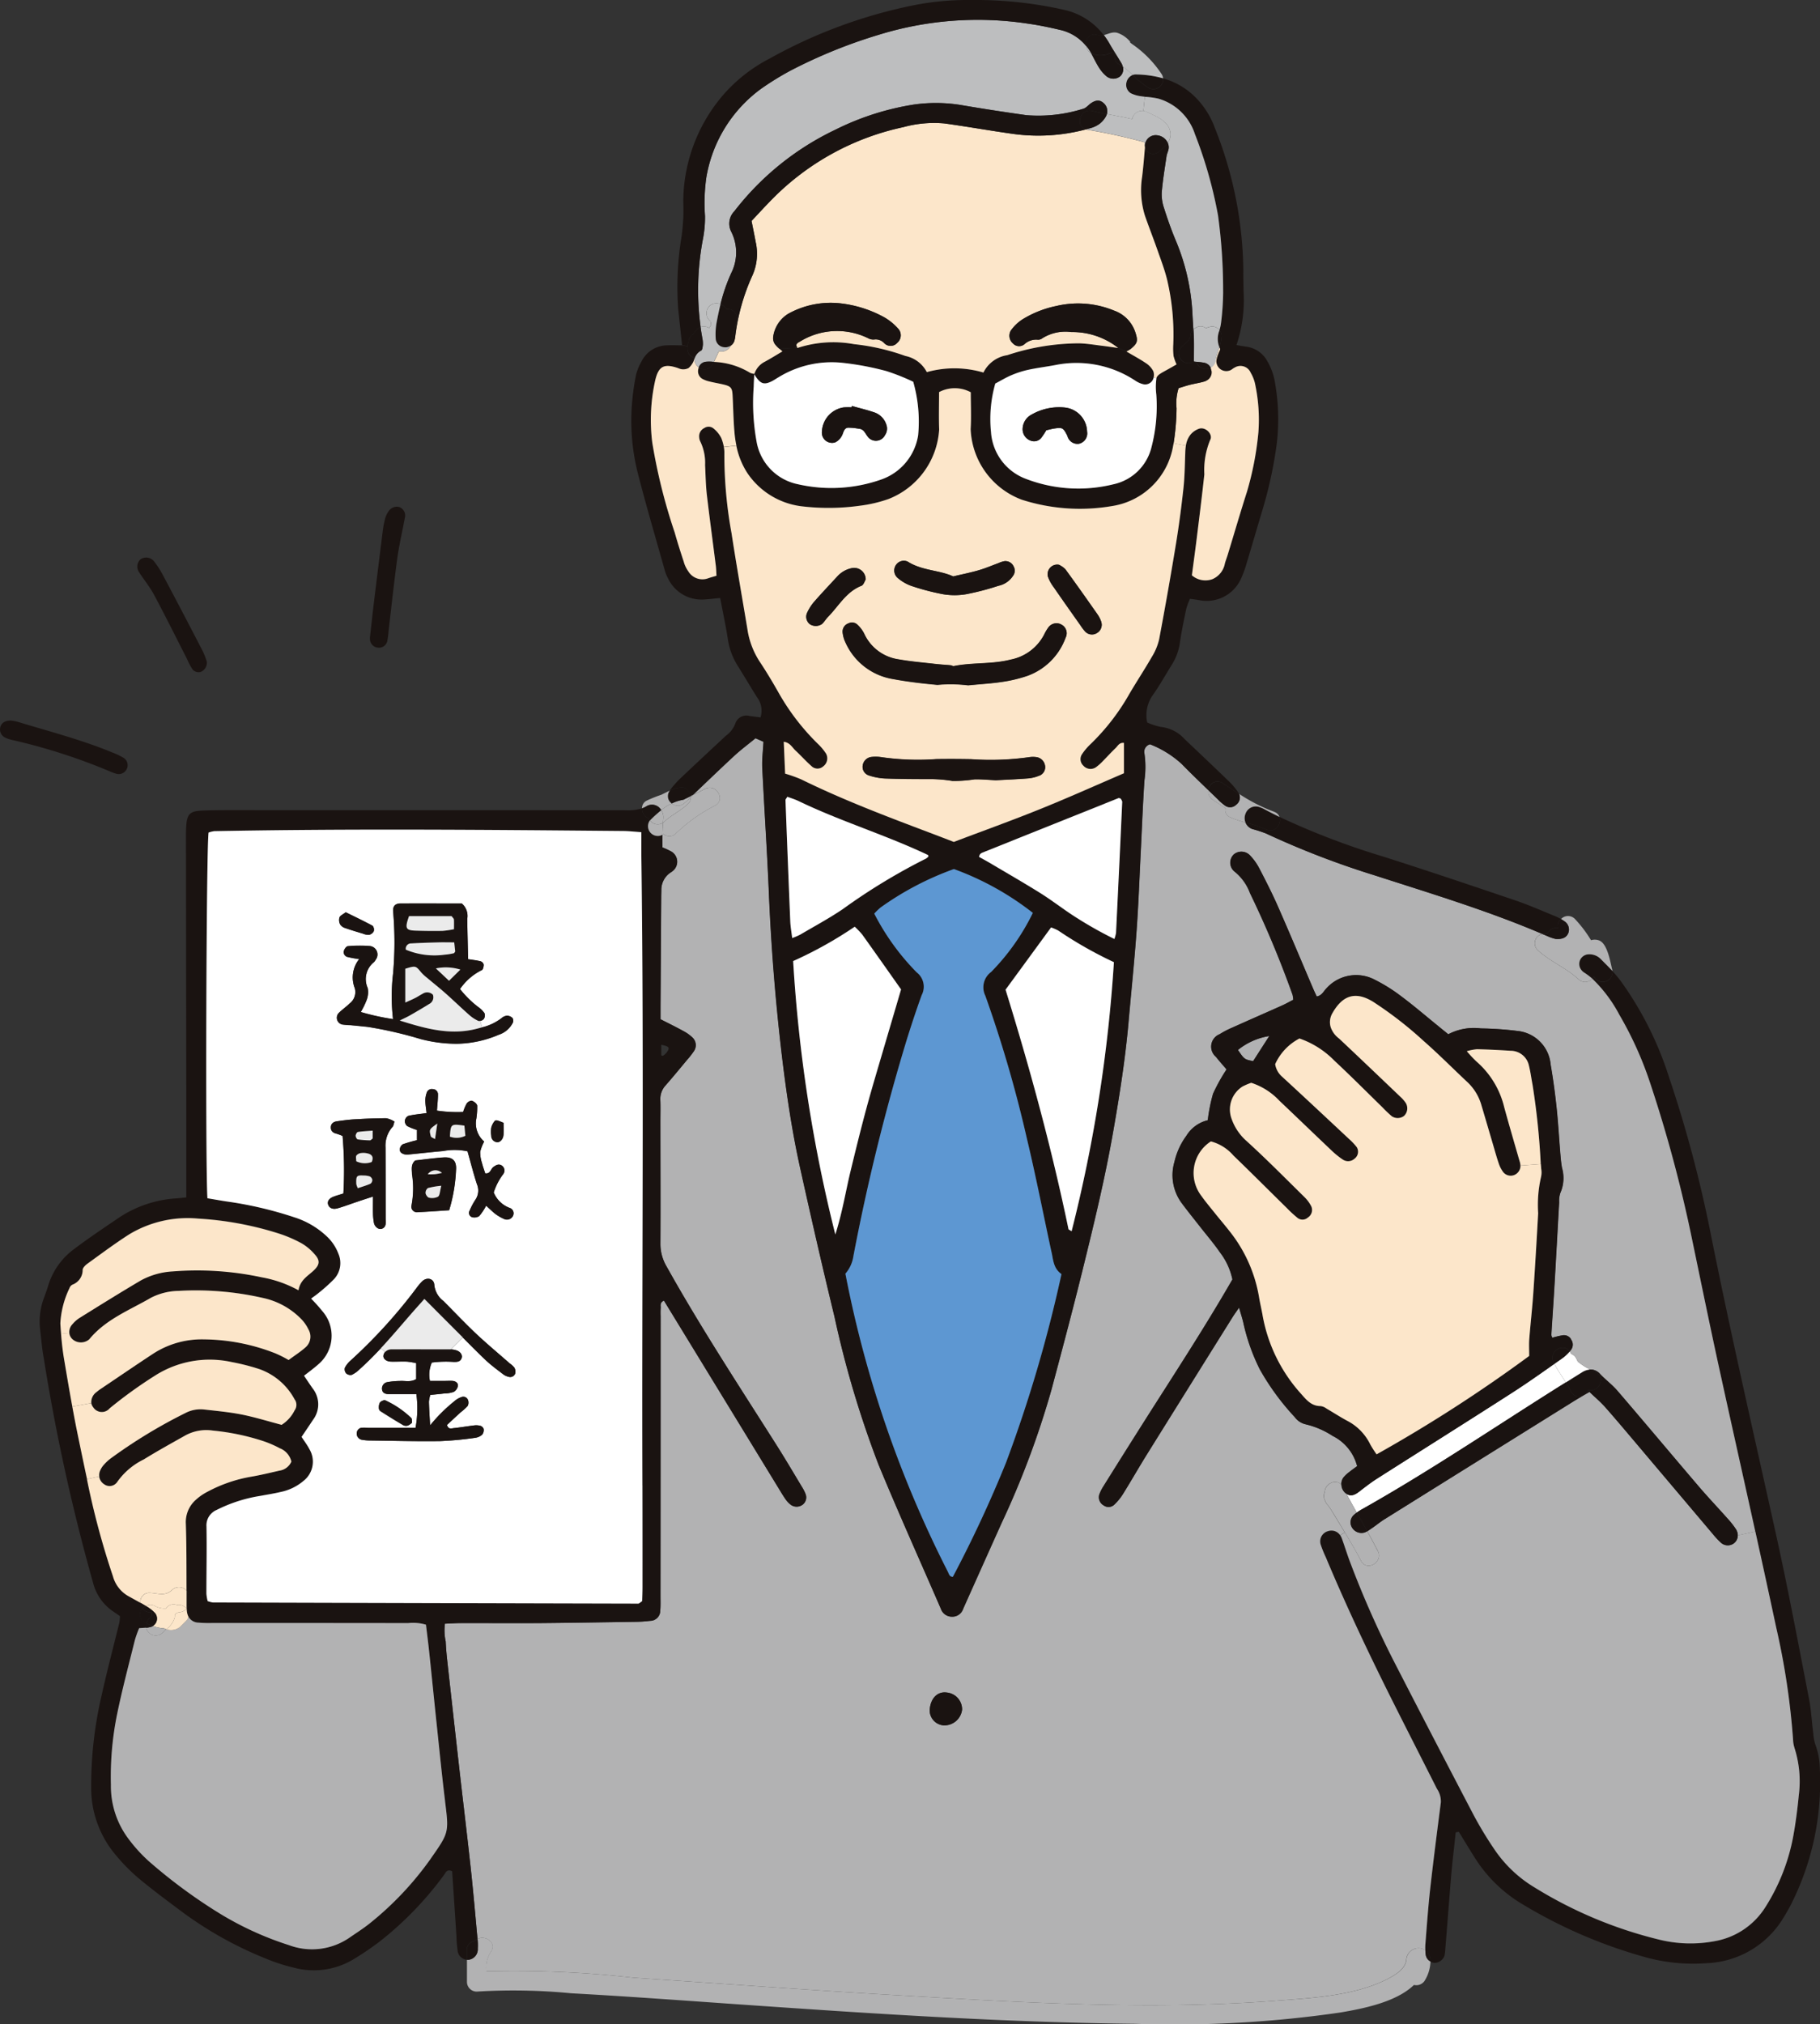 <svg xmlns="http://www.w3.org/2000/svg" xmlns:xlink="http://www.w3.org/1999/xlink" width="132.503" height="147.346" viewBox="0 0 132.503 147.346">
  <rect x="0" y="0" width="132.503" height="147.346" fill="#333333" stroke="none"/>
  <defs>
    <clipPath id="clip-path">
      <rect id="長方形_125" data-name="長方形 125" width="132.503" height="147.346" transform="translate(0 0)" fill="none"/>
    </clipPath>
  </defs>
  <g id="グループ_865" data-name="グループ 865" transform="translate(0 0.001)">
    <g id="グループ_199" data-name="グループ 199" transform="translate(0 -0.001)" clip-path="url(#clip-path)">
      <path id="パス_1975" data-name="パス 1975" d="M660.961,551.2c-.419.651-.8,1.243-1.176,1.829-.64-.13-.64-.13-1.108-.816a4.82,4.82,0,0,1,2.283-1.014" transform="translate(-568.552 -475.78)" fill="#b2b2b3"/>
      <path id="パス_1976" data-name="パス 1976" d="M732.417,726.971c-.34.21-.68.422-1.017.637-4.591,2.9-9.092,5.937-13.831,8.6a3.609,3.609,0,0,0-.371.238c-.255-.453-.507-.906-.748-1.365.267.181.541.13.89-.136.43-.329.855-.666,1.311-.958,3.271-2.084,6.559-4.149,9.825-6.245,1.057-.677,2.082-1.4,3.107-2.124.25.468.552.9.833,1.354" transform="translate(-618.42 -626.332)" fill="#fff"/>
      <path id="パス_1977" data-name="パス 1977" d="M738.923,574.752a19.693,19.693,0,0,1-2.138,9.9c-.144.275-.3.544-.462.81a6.831,6.831,0,0,1-5.645,3.393,13.052,13.052,0,0,1-4.263-.382,35.7,35.7,0,0,1-9.064-3.863,10.319,10.319,0,0,1-3.563-3.453c-.391-.617-.768-1.243-1.15-1.864-.077.011-.153.026-.227.037-.1.991-.227,1.98-.314,2.971-.161,1.9-.3,3.79-.456,5.688a1.766,1.766,0,0,1-.056.343.781.781,0,0,1-.717.5.651.651,0,0,1-.295-.091v0a.891.891,0,0,0-.371-.818,3.2,3.2,0,0,1,.008-.47c.107-1.354.2-2.711.354-4.059.235-2.082.5-4.158.77-6.237a1.635,1.635,0,0,0-.283-.983c-1.014-2.008-2.037-4.013-3.048-6.021-1.8-3.572-3.512-7.178-5.056-10.865a7.73,7.73,0,0,1-.349-.861.772.772,0,0,1,.521-1.014.763.763,0,0,1,.881.294,1.163,1.163,0,0,1,.125.252c.21.583.391,1.175.612,1.753a71.1,71.1,0,0,0,3.149,7.129q2.9,5.637,5.84,11.258a26.889,26.889,0,0,0,1.442,2.391,9.32,9.32,0,0,0,3.008,2.875,31.261,31.261,0,0,0,8.967,3.764,9.538,9.538,0,0,0,4.15.128,5.457,5.457,0,0,0,3.654-2.461,14.535,14.535,0,0,0,2.056-5.28c.17-.951.292-1.917.385-2.88a7.949,7.949,0,0,0-.317-3.447,2.11,2.11,0,0,1-.1-.566,53.508,53.508,0,0,0-1.224-8.166q-.748-3.509-1.524-7.013c-.878-3.988-1.773-7.973-2.645-11.961-.685-3.144-1.331-6.3-1.988-9.449a99.208,99.208,0,0,0-3.019-11.228,25.965,25.965,0,0,0-2.243-4.976,10.3,10.3,0,0,0-1.977-2.634.8.8,0,0,0,.116-.161c.014.02.028.04.043.057a.714.714,0,0,0,1.314-.451,8.452,8.452,0,0,1,.569.669,24.814,24.814,0,0,1,3.546,7.038,91.168,91.168,0,0,1,3.025,11.346c1.476,7.378,3.167,14.708,4.79,22.053.87,3.937,1.609,7.9,2.379,11.861.164.836.2,1.694.312,2.541a3.178,3.178,0,0,0,.15.79,5.223,5.223,0,0,1,.326,1.824" transform="translate(-606.43 -445.939)" fill="#1a1311"/>
      <path id="パス_1978" data-name="パス 1978" d="M746.17,766.489a7.946,7.946,0,0,1,.317,3.447c-.093.963-.215,1.929-.385,2.881a14.544,14.544,0,0,1-2.056,5.28,5.457,5.457,0,0,1-3.654,2.461,9.535,9.535,0,0,1-4.15-.127,31.261,31.261,0,0,1-8.967-3.764,9.32,9.32,0,0,1-3.008-2.875,26.8,26.8,0,0,1-1.442-2.391q-2.94-5.616-5.84-11.259a71.046,71.046,0,0,1-3.149-7.129c-.221-.578-.4-1.17-.612-1.753a1.172,1.172,0,0,0-.125-.252l.34-.2c.405.683.816,1.362,1.175,2.067.416.813,1.634.1,1.224-.717q-.37-.726-.77-1.436c.139-.079.269-.179.4-.266.286-.2.555-.422.85-.606q6.861-4.283,13.726-8.559c.261-.161.527-.315.833-.5.116-.065.238-.136.368-.212.433.413.821.739,1.15,1.113.773.872,1.518,1.764,2.272,2.654q2.783,3.289,5.563,6.58a5.721,5.721,0,0,0,.553.595.744.744,0,0,0,.96.091.722.722,0,0,0,.3-.592l1.28-.281q.774,3.505,1.524,7.013a53.52,53.52,0,0,1,1.224,8.165,2.114,2.114,0,0,0,.1.566" transform="translate(-615.527 -639.251)" fill="#b2b2b3"/>
      <path id="パス_1979" data-name="パス 1979" d="M331.865,450.55l-1.28.281a.862.862,0,0,0-.133-.451,6.4,6.4,0,0,0-.651-.819c-.668-.753-1.365-1.484-2.022-2.251-1.991-2.331-3.96-4.682-5.956-7.008-.377-.439-.85-.787-1.249-1.206a.938.938,0,0,0-.725-.343,4.588,4.588,0,0,1-.909-.578c-.04-.077-.077-.153-.113-.227a.609.609,0,0,0-.366-.329c-.02-.034-.042-.062-.06-.1s-.034-.059-.051-.085a1.155,1.155,0,0,0,.093-.11.629.629,0,0,0,0-.762.6.6,0,0,0-.589-.3,6.307,6.307,0,0,0-.779.184.59.59,0,0,1-.071-.216c.074-1.24.164-2.478.235-3.716.116-1.977.221-3.954.334-5.931a1.8,1.8,0,0,1,.088-.686,2.675,2.675,0,0,0,.119-1.816c-.063-.343-.094-.691-.122-1.039-.093-1.122-.156-2.249-.275-3.368q-.165-1.563-.43-3.113a2.69,2.69,0,0,0-2.425-2.45,23.724,23.724,0,0,0-2.662-.184,4.009,4.009,0,0,0-2.365.425c-.283-.232-.524-.425-.762-.621-.876-.708-1.728-1.447-2.631-2.118a12.131,12.131,0,0,0-1.966-1.235,2.9,2.9,0,0,0-3.518.64c-.2.2-.317.516-.7.584-.091-.193-.173-.363-.246-.536-.855-2-1.691-4-2.566-5.99-.422-.961-.9-1.9-1.382-2.824a4.055,4.055,0,0,0-.677-.935.859.859,0,0,0-1.161-.062.833.833,0,0,0,.031,1.238,3.611,3.611,0,0,1,1.142,1.577,74.249,74.249,0,0,1,3.1,7.4,1.886,1.886,0,0,1,.051.371c-.283.144-.547.3-.822.419-1.2.538-2.413,1.065-3.614,1.606a6.533,6.533,0,0,0-.926.481.972.972,0,0,0-.266,1.648c.263.332.546.646.773.915a12.756,12.756,0,0,0-.983,1.77,12.1,12.1,0,0,0-.385,1.929,2.507,2.507,0,0,0-1.563,1.141,5.1,5.1,0,0,0-.864,1.895,3.422,3.422,0,0,0,.526,2.991c.439.592.9,1.164,1.357,1.745.479.612.989,1.2,1.427,1.841a4.854,4.854,0,0,1,.912,1.977c-1.991,3.458-4.158,6.772-6.282,10.114q-1.559,2.456-3.1,4.928a3.106,3.106,0,0,0-.312.62.679.679,0,0,0,.329.793.6.6,0,0,0,.757-.054,3.974,3.974,0,0,0,.651-.8c.595-.957,1.153-1.937,1.748-2.892q3.105-4.992,6.228-9.979c.119-.19.252-.371.465-.683.133.47.241.79.314,1.116a14.458,14.458,0,0,0,1.2,3.387,18.1,18.1,0,0,0,2.538,3.467,1.368,1.368,0,0,0,.748.516,6.181,6.181,0,0,1,2.014.858,3.394,3.394,0,0,1,1.782,2.2c-.21.156-.4.286-.575.431a2.267,2.267,0,0,0-.422.394.816.816,0,0,0-.15.53c-.4-.482-1.218-.06-1.207.544a.637.637,0,0,0-.037.468,2.122,2.122,0,0,0,.119.277.712.712,0,0,0,.161.215c.076.11.164.232.193.28.269.433.533.876.8,1.314.074.124.147.249.224.371l-.34.2a.763.763,0,0,0-.881-.294.771.771,0,0,0-.521,1.014,7.748,7.748,0,0,0,.349.861c1.544,3.688,3.26,7.294,5.056,10.865,1.011,2.008,2.034,4.013,3.048,6.021a1.633,1.633,0,0,1,.283.983c-.266,2.079-.535,4.155-.77,6.237-.15,1.348-.247,2.7-.354,4.059a3.229,3.229,0,0,0-.008.47.545.545,0,0,0-.077-.043.888.888,0,0,0-1.308.77c-.1.609-.7,1.014-1.306,1.334-2.41,1.26-5.54,1.413-8.191,1.617-9.143.705-18.413.133-27.547-.4-6.41-.371-12.811-.85-19.215-1.277a77.47,77.47,0,0,0-10.72-.465v-.079a2.088,2.088,0,0,1,.329-1.342c.467-.634-.383-1.246-.969-.932V480.2c-.161-1.739-.312-3.481-.5-5.217-.261-2.39-.552-4.778-.824-7.169q-.45-3.989-.892-7.981c-.046-.425-.079-.852-.1-1.278a3.753,3.753,0,0,1-.054-1.294c.43-.017.813-.045,1.2-.045,1.94-.006,3.883.011,5.823,0,2.291-.02,4.583-.06,6.871-.093a9.254,9.254,0,0,0,1.045-.071.736.736,0,0,0,.736-.751c.031-.345.017-.7.017-1.045q.008-10.2.008-20.387a5.7,5.7,0,0,1,.005-.581c.02-.17-.093-.391.238-.549.045.074.1.17.162.266l8.134,13.309c.184.3.36.6.558.887a1.836,1.836,0,0,0,.4.416.73.73,0,0,0,.864-.037.664.664,0,0,0,.2-.74,2.791,2.791,0,0,0-.258-.518c-.62-1.031-1.229-2.067-1.875-3.084-2.719-4.291-5.512-8.542-7.993-12.984a3.226,3.226,0,0,1-.451-1.643c.017-2.991,0-5.979,0-8.97,0-.5.014-1.011-.005-1.515a1.446,1.446,0,0,1,.382-1.057c.538-.612,1.054-1.243,1.575-1.869a5.663,5.663,0,0,0,.5-.643.765.765,0,0,0-.11-.966,2.9,2.9,0,0,0-.654-.47c-.538-.3-1.088-.564-1.68-.867,0-.317,0-.626,0-.932q.025-3.964.051-7.922c0-.2.009-.388.009-.584a1.508,1.508,0,0,1,.518-1.127c.116-.1.263-.173.371-.28a.861.861,0,0,0-.187-1.379,5.73,5.73,0,0,0-.623-.286c0-.329-.009-.626,0-.918a.486.486,0,0,0,.082-.057.656.656,0,0,0,.912-.051,11.941,11.941,0,0,1,2.829-2.014c.816-.419.1-1.628-.714-1.22l-.867.433c1-.949,1.988-1.906,3-2.841.473-.436.991-.822,1.544-1.275.145.062.346.15.581.255-.034.663-.116,1.28-.088,1.892.147,3.025.352,6.047.479,9.072q.255,5.995.957,11.952c.329,2.739.734,5.463,1.331,8.154.8,3.6,1.617,7.189,2.487,10.769a73.116,73.116,0,0,0,3.22,10.808c1.453,3.512,3.014,6.979,4.526,10.465a.845.845,0,0,0,.79.581.824.824,0,0,0,.822-.538c.014-.037.031-.071.045-.108q1.381-3.08,2.759-6.157a63.894,63.894,0,0,0,3.628-9.69c.77-2.883,1.538-5.769,2.255-8.669.836-3.388,1.662-6.781,2.26-10.225.453-2.6.864-5.206,1.1-7.837.2-2.24.431-4.481.592-6.727.142-1.974.21-3.954.312-5.934.082-1.666.147-3.337.258-5a6.832,6.832,0,0,0,0-1.949.566.566,0,0,1,.41-.674,7.4,7.4,0,0,1,2.306,1.433c.634.652,1.292,1.283,1.946,1.915a.683.683,0,0,0,.314.691c.306.207.615.408.923.609a.563.563,0,0,0,.351.666,7.339,7.339,0,0,0,1.105.377.827.827,0,0,0,.5.479,9.525,9.525,0,0,1,.985.32,62.712,62.712,0,0,0,7.914,3.05c4.1,1.325,8.237,2.572,12.21,4.268a.688.688,0,0,0-.346,1.167c.9.842,2.079,1.289,2.974,2.124a.686.686,0,0,0,1.005-.04,10.306,10.306,0,0,1,1.977,2.634,25.975,25.975,0,0,1,2.243,4.976,99.21,99.21,0,0,1,3.019,11.228c.657,3.149,1.3,6.3,1.988,9.449.872,3.988,1.767,7.973,2.645,11.961m-57.751,12.961a1.23,1.23,0,0,0-1.121-1.24c-.66-.091-1.156.4-1.232,1.213a1.09,1.09,0,0,0,1.009,1.178,1.294,1.294,0,0,0,1.345-1.15" transform="translate(-204.069 -339.057)" fill="#b2b2b3"/>
      <path id="パス_1980" data-name="パス 1980" d="M854.012,740.242a.862.862,0,0,1,.133.45.722.722,0,0,1-.3.592.744.744,0,0,1-.96-.091,5.721,5.721,0,0,1-.553-.595q-2.783-3.288-5.563-6.58c-.753-.889-1.5-1.781-2.272-2.654-.329-.374-.716-.7-1.15-1.113-.13.076-.252.147-.368.212l-.008-.014a.826.826,0,0,0,.286-.343c.751.209,1.34-.892.572-1.278-.142-.071-.283-.142-.422-.215a.939.939,0,0,1,.725.343c.4.419.872.767,1.249,1.206,2,2.325,3.965,4.676,5.956,7.007.657.767,1.354,1.5,2.022,2.252a6.413,6.413,0,0,1,.651.819" transform="translate(-727.628 -628.919)" fill="#1a1311"/>
      <path id="パス_1981" data-name="パス 1981" d="M842.673,508.949a.714.714,0,0,1-1.314.45c-.014-.017-.028-.037-.042-.057a.808.808,0,0,1-.116.161,4.757,4.757,0,0,0-.615-.459.812.812,0,0,1-.235-.255.7.7,0,0,1,.518-1.053,1.154,1.154,0,0,1,.954.345c.283.286.575.572.85.867" transform="translate(-725.277 -438.259)" fill="#1a1311"/>
      <path id="パス_1982" data-name="パス 1982" d="M822.175,491.258c.009.031.014.062.02.093-.275-.294-.566-.58-.85-.867a1.154,1.154,0,0,0-.954-.345.7.7,0,0,0-.518,1.053.812.812,0,0,0,.235.255,4.8,4.8,0,0,1,.615.459.686.686,0,0,1-1.005.04c-.9-.835-2.073-1.283-2.974-2.124a.688.688,0,0,1,.345-1.167c.167.068.331.139.5.212a3.483,3.483,0,0,0,.451.144c.524.051.824-.113.949-.453a.714.714,0,0,0-.28-.821,2.963,2.963,0,0,0-.263-.17.7.7,0,0,1,1-.02,9.191,9.191,0,0,1,1.186,1.561.9.9,0,0,1,.618.028c.595.269.79,1.6.926,2.121" transform="translate(-704.798 -420.661)" fill="#b2b2b3"/>
      <path id="パス_1983" data-name="パス 1983" d="M835.344,728.833c.767.385.179,1.487-.572,1.278a.824.824,0,0,1-.286.342.631.631,0,0,1-.96-.227c-.119-.229-.249-.45-.385-.666.385-.24.767-.481,1.153-.719a1.3,1.3,0,0,1,.629-.224c.139.074.28.144.422.215" transform="translate(-719.143 -628.922)" fill="#1a1311"/>
      <path id="パス_1984" data-name="パス 1984" d="M738.481,736.4l.008.014c-.306.181-.572.334-.833.5q-6.866,4.278-13.726,8.559c-.294.184-.564.408-.85.606-.133.088-.264.187-.4.266-.252-.456-.507-.906-.762-1.36a3.545,3.545,0,0,1,.371-.238c4.738-2.662,9.239-5.7,13.831-8.6.337-.215.677-.428,1.017-.637.136.215.266.436.385.666a.631.631,0,0,0,.96.227" transform="translate(-623.138 -634.871)" fill="#1a1311"/>
      <path id="パス_1985" data-name="パス 1985" d="M829.666,720.327a1.3,1.3,0,0,0-.629.224c-.385.238-.768.479-1.153.719-.28-.45-.583-.886-.833-1.354l.541-.379a3.074,3.074,0,0,0,.575-.524c.017.025.034.054.051.085s.04.063.06.1a.61.61,0,0,1,.365.329c.037.073.074.15.113.227a4.572,4.572,0,0,0,.909.578" transform="translate(-713.888 -620.631)" fill="#fff"/>
      <path id="パス_1986" data-name="パス 1986" d="M619.082,488.658a.629.629,0,0,1,0,.762,1.219,1.219,0,0,1-.093.11c-.47-.671-1.572.02-1.173.8.017.037.037.071.056.105-1.025.722-2.051,1.447-3.107,2.124-3.266,2.1-6.554,4.161-9.825,6.245-.456.292-.881.629-1.312.957-.348.266-.623.317-.889.136-.093-.17-.181-.34-.269-.513a.613.613,0,0,0-.1-.147.816.816,0,0,1,.15-.53,2.26,2.26,0,0,1,.422-.394c.176-.144.365-.275.575-.431a3.392,3.392,0,0,0-1.781-2.2,6.182,6.182,0,0,0-2.014-.858,1.368,1.368,0,0,1-.748-.516,18.092,18.092,0,0,1-2.538-3.467,14.448,14.448,0,0,1-1.2-3.387c-.074-.326-.181-.646-.314-1.116-.212.312-.346.493-.465.682q-3.118,4.988-6.228,9.978c-.595.955-1.153,1.934-1.748,2.892a3.979,3.979,0,0,1-.651.8.6.6,0,0,1-.757.054.679.679,0,0,1-.328-.793,3.112,3.112,0,0,1,.312-.62q1.543-2.468,3.1-4.928c2.124-3.342,4.291-6.656,6.282-10.114a4.856,4.856,0,0,0-.912-1.977c-.439-.637-.948-1.229-1.427-1.841-.453-.581-.918-1.153-1.357-1.745a3.422,3.422,0,0,1-.526-2.991,5.1,5.1,0,0,1,.864-1.895,2.507,2.507,0,0,1,1.563-1.141,12.1,12.1,0,0,1,.385-1.929,12.758,12.758,0,0,1,.983-1.77c-.227-.269-.51-.583-.773-.915a.972.972,0,0,1,.266-1.648,6.528,6.528,0,0,1,.926-.481c1.2-.541,2.41-1.068,3.614-1.606.275-.122.538-.275.822-.419a1.912,1.912,0,0,0-.051-.371,74.275,74.275,0,0,0-3.1-7.4,3.607,3.607,0,0,0-1.142-1.578.833.833,0,0,1-.031-1.238.859.859,0,0,1,1.161.062,4.046,4.046,0,0,1,.677.935c.484.929.96,1.863,1.382,2.824.875,1.988,1.711,3.991,2.566,5.99.074.173.156.343.246.535.379-.068.5-.385.7-.584a2.9,2.9,0,0,1,3.518-.64,12.135,12.135,0,0,1,1.966,1.235c.9.671,1.756,1.41,2.631,2.118.238.2.478.389.762.621a4.01,4.01,0,0,1,2.365-.425,23.792,23.792,0,0,1,2.662.184,2.689,2.689,0,0,1,2.425,2.45c.179,1.031.32,2.071.431,3.113.119,1.119.181,2.246.275,3.368.028.348.059.7.122,1.039a2.674,2.674,0,0,1-.119,1.815,1.8,1.8,0,0,0-.088.686c-.113,1.977-.218,3.954-.334,5.931-.07,1.237-.161,2.475-.235,3.716a.59.59,0,0,0,.071.216,6.354,6.354,0,0,1,.779-.184.6.6,0,0,1,.589.3M616.9,476.814a1.468,1.468,0,0,0,.009-.578c-.009-.116-.017-.232-.029-.348a52.892,52.892,0,0,0-.6-5.787c-.088-.456-.144-.92-.258-1.371a1.363,1.363,0,0,0-1.34-1.087c-.813-.054-1.629-.094-2.441-.113a3.767,3.767,0,0,0-.745.145,9.517,9.517,0,0,0,.7.747,6.36,6.36,0,0,1,2.023,3.325c.357,1.308.742,2.612,1.116,3.914a1.282,1.282,0,0,1,.068.34.732.732,0,0,1-.4.663.7.7,0,0,1-.847-.175,2.224,2.224,0,0,1-.323-.606c-.164-.476-.3-.963-.439-1.447-.286-.966-.566-1.934-.856-2.9a3.67,3.67,0,0,0-1.045-1.654c-1.045-.983-2.059-2.005-3.138-2.951a27.854,27.854,0,0,0-3.676-2.852c-1.453-.895-2.34-.28-2.977.852a1.275,1.275,0,0,0-.11,1,1.712,1.712,0,0,0,.606.821c1.5,1.408,2.985,2.829,4.472,4.249a2.447,2.447,0,0,1,.383.439.754.754,0,0,1-.133.955.769.769,0,0,1-.873.023,8.086,8.086,0,0,1-.674-.64c-1.167-1.139-2.317-2.3-3.509-3.407a6.556,6.556,0,0,0-2.546-1.62,3.932,3.932,0,0,0-1.77,1.87,1.525,1.525,0,0,0,.524.929c1.629,1.5,3.243,3.011,4.86,4.523a4.366,4.366,0,0,1,.555.589.63.63,0,0,1-.156.836.691.691,0,0,1-.864.066,6.014,6.014,0,0,1-.81-.655c-1.269-1.2-2.523-2.416-3.792-3.617a4.867,4.867,0,0,0-2.059-1.314,4.621,4.621,0,0,0-.626.266,1.976,1.976,0,0,0-.847,2.226,3.846,3.846,0,0,0,1.017,1.64c1.5,1.354,2.915,2.793,4.353,4.209a2.585,2.585,0,0,1,.473.649.651.651,0,0,1-.244.816.58.58,0,0,1-.753.031,8.608,8.608,0,0,1-.768-.705c-1.3-1.277-2.589-2.569-3.9-3.835a3.283,3.283,0,0,0-1.643-1.031,2.732,2.732,0,0,0-.691,3.968c.292.413.617.8.932,1.192.365.453.745.9,1.1,1.354a10.48,10.48,0,0,1,2.167,4.832c.068.419.17.836.246,1.255a11.5,11.5,0,0,0,2.739,5.693c.419.467.773.974,1.5.974a.945.945,0,0,1,.422.179c.5.292.988.612,1.5.886a3.8,3.8,0,0,1,1.682,1.714,7.484,7.484,0,0,0,.468.734,106.5,106.5,0,0,0,11.108-7.163c0-.453-.023-.838.005-1.22.088-1.122.218-2.241.295-3.362.133-1.935.246-3.872.354-5.809a9.1,9.1,0,0,1,.212-2.654M595.942,468.4c.376-.586.756-1.178,1.176-1.829a4.821,4.821,0,0,0-2.283,1.014c.468.686.468.686,1.108.816" transform="translate(-504.708 -391.149)" fill="#1a1311"/>
      <path id="パス_1987" data-name="パス 1987" d="M822.274,489.146a.714.714,0,0,1,.28.821c-.125.34-.425.5-.949.453a3.457,3.457,0,0,1-.451-.144c-.167-.074-.331-.144-.5-.212a.633.633,0,0,1,.357,0,.733.733,0,0,1,.8-.434.638.638,0,0,1,.2-.651,2.955,2.955,0,0,1,.263.17" transform="translate(-708.368 -422.07)" fill="#1a1311"/>
      <path id="パス_1988" data-name="パス 1988" d="M827.272,717.3a3.06,3.06,0,0,1-.575.524l-.541.379c-.02-.034-.04-.068-.056-.1-.4-.779.7-1.47,1.172-.8" transform="translate(-712.992 -618.919)" fill="#1a1311"/>
      <path id="パス_1989" data-name="パス 1989" d="M685.664,442.073a.638.638,0,0,0-.2.651.733.733,0,0,0-.8.433.635.635,0,0,0-.357,0c-3.974-1.7-8.109-2.943-12.21-4.268a62.715,62.715,0,0,1-7.914-3.05,9.481,9.481,0,0,0-.985-.32.827.827,0,0,1-.5-.479c.325.094.651.179.969.289.212.091.425.178.646.258.581.2,1.022-.476.861-.951a54.833,54.833,0,0,0,7.534,2.883c3.209,1.023,6.4,2.1,9.593,3.181.992.334,1.949.759,2.917,1.153a3.821,3.821,0,0,1,.448.218" transform="translate(-572.021 -375.167)" fill="#1a1311"/>
      <path id="パス_1990" data-name="パス 1990" d="M660.373,542.457a1.468,1.468,0,0,1-.009.578,9.093,9.093,0,0,0-.212,2.654c-.108,1.937-.221,3.875-.354,5.809-.076,1.122-.207,2.24-.294,3.362-.028.382-.005.767-.005,1.22a106.508,106.508,0,0,1-11.109,7.163,7.6,7.6,0,0,1-.468-.734,3.8,3.8,0,0,0-1.682-1.714c-.51-.275-1-.595-1.5-.886a.945.945,0,0,0-.422-.179c-.722,0-1.076-.507-1.5-.974a11.5,11.5,0,0,1-2.739-5.693c-.076-.419-.178-.836-.246-1.255a10.48,10.48,0,0,0-2.167-4.832c-.359-.459-.739-.9-1.1-1.354-.315-.393-.64-.779-.932-1.192a2.732,2.732,0,0,1,.691-3.968,3.285,3.285,0,0,1,1.643,1.031c1.314,1.266,2.6,2.558,3.9,3.835a8.651,8.651,0,0,0,.768.705.58.58,0,0,0,.753-.031.651.651,0,0,0,.244-.816,2.6,2.6,0,0,0-.473-.649c-1.439-1.416-2.858-2.855-4.354-4.209a3.849,3.849,0,0,1-1.017-1.64,1.975,1.975,0,0,1,.847-2.226,4.628,4.628,0,0,1,.626-.266,4.87,4.87,0,0,1,2.059,1.314c1.269,1.2,2.524,2.416,3.793,3.617a6,6,0,0,0,.81.654.691.691,0,0,0,.864-.065.629.629,0,0,0,.156-.836,4.362,4.362,0,0,0-.555-.589c-1.617-1.513-3.232-3.025-4.86-4.523a1.523,1.523,0,0,1-.524-.929,3.931,3.931,0,0,1,1.77-1.869,6.556,6.556,0,0,1,2.546,1.62c1.192,1.11,2.342,2.268,3.509,3.407a8.078,8.078,0,0,0,.674.64.769.769,0,0,0,.873-.023.754.754,0,0,0,.133-.955,2.434,2.434,0,0,0-.383-.439c-1.487-1.419-2.974-2.841-4.472-4.249a1.711,1.711,0,0,1-.606-.821,1.274,1.274,0,0,1,.11-1c.637-1.133,1.524-1.747,2.977-.852a27.815,27.815,0,0,1,3.676,2.852c1.079.946,2.093,1.968,3.138,2.951A3.671,3.671,0,0,1,656,537.758c.289.963.57,1.932.856,2.9.142.484.275.971.439,1.447a2.223,2.223,0,0,0,.323.606.7.7,0,0,0,.847.175.732.732,0,0,0,.4-.663l1.481-.113c.011.116.02.232.029.348" transform="translate(-548.168 -457.37)" fill="#fce6ca"/>
      <path id="パス_1991" data-name="パス 1991" d="M785.844,566.573l-1.481.113a1.289,1.289,0,0,0-.068-.34c-.374-1.3-.759-2.606-1.116-3.914a6.36,6.36,0,0,0-2.023-3.325,9.552,9.552,0,0,1-.7-.747,3.779,3.779,0,0,1,.745-.145c.813.02,1.629.06,2.441.113a1.363,1.363,0,0,1,1.34,1.087c.113.451.17.915.258,1.371a52.946,52.946,0,0,1,.6,5.787" transform="translate(-673.668 -481.834)" fill="#fce6ca"/>
      <path id="パス_1992" data-name="パス 1992" d="M318.578,1032.723v0a2.792,2.792,0,0,1-.433,1.419.729.729,0,0,1-.77.292c-1.311,1.277-3.81,1.739-5.322,2a83.575,83.575,0,0,1-15,.827c-9.709-.1-19.407-.76-29.088-1.431-3.979-.278-7.959-.572-11.941-.79a43.706,43.706,0,0,0-6.885-.122.71.71,0,0,1-.708-.708V1032.6a.752.752,0,0,0,.133,0,.774.774,0,0,0,.66-.824,4.291,4.291,0,0,0-.017-.688c.586-.314,1.436.3.969.932a2.09,2.09,0,0,0-.329,1.343v.079a77.432,77.432,0,0,1,10.72.464c6.4.428,12.805.906,19.215,1.277,9.134.533,18.4,1.1,27.547.4,2.651-.2,5.781-.357,8.191-1.617.609-.32,1.209-.725,1.306-1.334a.888.888,0,0,1,1.308-.77.541.541,0,0,1,.077.042,2.767,2.767,0,0,0,.028.34.647.647,0,0,0,.343.479" transform="translate(-214.435 -889.933)" fill="#b2b2b3"/>
      <path id="パス_1993" data-name="パス 1993" d="M758.783,1038.406a.647.647,0,0,1-.343-.479,2.745,2.745,0,0,1-.028-.34.891.891,0,0,1,.371.818" transform="translate(-654.64 -895.615)" fill="#1a1311"/>
      <path id="パス_1994" data-name="パス 1994" d="M708.39,793.455c.411.813-.807,1.53-1.224.716-.36-.7-.77-1.385-1.175-2.067-.076-.122-.15-.247-.224-.371-.263-.439-.527-.881-.8-1.314-.028-.048-.116-.17-.193-.28a.715.715,0,0,1-.161-.216,2.116,2.116,0,0,1-.119-.277.637.637,0,0,1,.037-.467c-.012-.6.8-1.025,1.206-.544a.847.847,0,0,0,.314.623.337.337,0,0,0,.054.037c.241.458.493.912.748,1.365a2.328,2.328,0,0,0-.2.161.726.726,0,0,0-.133.949.8.8,0,0,0,.909.337c.063-.025.125-.057.184-.088q.4.709.77,1.436" transform="translate(-608.079 -680.546)" fill="#b2b2b3"/>
      <path id="パス_1995" data-name="パス 1995" d="M719.832,806.111c-.06.031-.122.063-.184.088a.8.8,0,0,1-.909-.337.726.726,0,0,1,.133-.949,2.311,2.311,0,0,1,.2-.161c.255.454.51.9.762,1.36" transform="translate(-620.291 -694.638)" fill="#1a1311"/>
      <path id="パス_1996" data-name="パス 1996" d="M713.861,790.1c.088.173.176.343.269.513a.317.317,0,0,1-.054-.037.847.847,0,0,1-.314-.623.61.61,0,0,1,.1.147" transform="translate(-616.099 -681.865)" fill="#1a1311"/>
      <path id="パス_1997" data-name="パス 1997" d="M664.791,429.88c.161.476-.28,1.156-.861.952-.221-.079-.433-.167-.646-.258-.317-.11-.643-.2-.969-.289a.86.86,0,0,1,.011-.66.793.793,0,0,1,1.054-.445,1.713,1.713,0,0,1,.32.142c.36.2.725.379,1.091.558" transform="translate(-571.64 -370.409)" fill="#1a1311"/>
      <path id="パス_1998" data-name="パス 1998" d="M382.761,62.051a15.176,15.176,0,0,1,.164,4.75,31.1,31.1,0,0,1-1.037,4.77c-.391,1.3-.765,2.6-1.159,3.9a7.635,7.635,0,0,1-.4,1.09,2.739,2.739,0,0,1-3.062,1.555c-.19-.034-.382-.057-.651-.093a4.926,4.926,0,0,0-.269.717c-.173.835-.351,1.671-.47,2.515a4.065,4.065,0,0,1-.615,1.617c-.45.722-.864,1.476-1.36,2.169a2.529,2.529,0,0,0-.4,1.986,4.544,4.544,0,0,0,1.011.323,2.716,2.716,0,0,1,1.716.889c1.1,1.042,2.2,2.082,3.288,3.135a4.519,4.519,0,0,1,.651.813.194.194,0,0,1,.017.034c-.405-.258-.8-.524-1.2-.79a.664.664,0,0,0-1.028.53c-.654-.632-1.311-1.263-1.946-1.915a7.4,7.4,0,0,0-2.306-1.433.566.566,0,0,0-.41.674,6.819,6.819,0,0,1,0,1.949c-.111,1.666-.176,3.337-.258,5-.1,1.98-.17,3.959-.312,5.934-.161,2.246-.4,4.486-.592,6.727-.232,2.631-.643,5.237-1.1,7.837-.6,3.444-1.424,6.837-2.26,10.225-.717,2.9-1.484,5.786-2.255,8.669a63.89,63.89,0,0,1-3.628,9.69q-1.385,3.076-2.759,6.157c-.014.037-.031.071-.045.108a.824.824,0,0,1-.822.538.845.845,0,0,1-.79-.581c-1.512-3.486-3.073-6.953-4.526-10.465a73.115,73.115,0,0,1-3.22-10.808c-.87-3.58-1.691-7.172-2.487-10.769-.6-2.691-1-5.416-1.331-8.154q-.709-5.956-.957-11.952c-.128-3.025-.331-6.047-.479-9.072-.028-.611.054-1.229.088-1.892-.235-.1-.436-.193-.581-.255-.552.453-1.071.838-1.544,1.275-1.009.935-2,1.892-3,2.841-.065.031-.128.062-.19.1a.681.681,0,0,0-.062-.181.593.593,0,0,0-.648-.448,2.387,2.387,0,0,0-.8.224.054.054,0,0,1,.011-.017,6.736,6.736,0,0,1,.765-.87c1.1-1.045,2.209-2.073,3.317-3.107a1.928,1.928,0,0,0,.688-.9.847.847,0,0,1,1.039-.535l.793.1a1.629,1.629,0,0,0-.261-1.478c-.476-.753-.926-1.524-1.4-2.277a4.993,4.993,0,0,1-.719-1.949c-.153-.988-.365-1.968-.558-2.988-.436.042-.813.09-1.193.11A2.693,2.693,0,0,1,338.6,76.5a2.643,2.643,0,0,1-.218-.541c-.671-2.388-1.376-4.767-1.988-7.172a15.545,15.545,0,0,1-.4-4.974,17.014,17.014,0,0,1,.289-2.073,3.638,3.638,0,0,1,.388-.969,2.1,2.1,0,0,1,1.858-1.2c.342-.02.691,0,1.11,0l.391.065a1.236,1.236,0,0,0,.008.351.711.711,0,0,0,.5.5h.006v.062a1.377,1.377,0,0,1-.43.688.863.863,0,0,1-.444.093,1.045,1.045,0,0,1-.332-.093c-1.008-.34-1.413-.147-1.657.912a13.206,13.206,0,0,0-.21,4.515,41.1,41.1,0,0,0,1.631,6.54c.2.708.422,1.41.654,2.11a2.257,2.257,0,0,0,.345.731,1.2,1.2,0,0,0,1.425.5c.181-.065.368-.113.621-.19-.017-.252-.02-.513-.054-.77-.213-1.694-.447-3.387-.643-5.081-.085-.734-.1-1.473-.133-2.209a3.562,3.562,0,0,0-.34-1.694.788.788,0,0,1-.09-.332.662.662,0,0,1,.377-.668.555.555,0,0,1,.654.023,2.148,2.148,0,0,1,.575.7,3.289,3.289,0,0,1,.19.654,2.248,2.248,0,0,1,.037.473,31.731,31.731,0,0,0,.521,5.792c.354,2.34.77,4.668,1.159,7a5.883,5.883,0,0,0,.9,2.368c.473.711.912,1.445,1.334,2.187a16.7,16.7,0,0,0,2.886,3.781,3.975,3.975,0,0,1,.6.714.721.721,0,0,1-.2.935.62.62,0,0,1-.852-.014c-.408-.357-.77-.765-1.167-1.136-.244-.227-.4-.578-.856-.64.034.8.066,1.555.1,2.32a9.941,9.941,0,0,1,1.175.419c3.031,1.49,6.183,2.682,9.339,3.875.581.218,1.158.442,1.767.677,2.071-.785,4.186-1.544,6.268-2.385,2.039-.822,4.048-1.725,6.118-2.615V88.511c-.337-.037-.439.212-.594.365-.337.323-.652.668-.977,1a3.542,3.542,0,0,1-.436.385.694.694,0,0,1-.946-.091.647.647,0,0,1-.088-.853,4.221,4.221,0,0,1,.6-.708,16.063,16.063,0,0,0,2.841-3.674c.527-.9,1.11-1.779,1.631-2.685a4.27,4.27,0,0,0,.532-1.277q.654-3.488,1.232-6.99c.218-1.34.394-2.688.541-4.039.091-.847.1-1.7.13-2.555a4.066,4.066,0,0,1,.045-.527,1.655,1.655,0,0,1,.331-.793,1.421,1.421,0,0,1,.649-.442c.47-.138,1.02.433.782.836a5.749,5.749,0,0,0-.419,2.492c-.167,1.544-.36,3.082-.55,4.622-.113.918-.24,1.835-.357,2.73a1.5,1.5,0,0,0,1.484.283,1.536,1.536,0,0,0,.915-1.133c.06-.224.148-.442.216-.666.465-1.521.909-3.048,1.393-4.56A22.632,22.632,0,0,0,381.6,65.9a12.446,12.446,0,0,0-.232-3.475,2.732,2.732,0,0,0-.331-.864.806.806,0,0,0-1.176-.368c-.1.048-.19.139-.3.187a.726.726,0,0,1-1.023-.714,2.708,2.708,0,0,1,.167-.549c.037-.108.136-.255.1-.317-.017-.028-.034-.057-.048-.082a3.1,3.1,0,0,0,.161-.807.669.669,0,0,0-.156-.442,3.226,3.226,0,0,0,.122-.581,19.316,19.316,0,0,0,.147-2.207,40.333,40.333,0,0,0-.371-5.571,32.028,32.028,0,0,0-1.685-5.925,3.951,3.951,0,0,0-2.66-2.575,6.242,6.242,0,0,0-.983-.133c-.091-.009-.181-.02-.272-.034a2.387,2.387,0,0,1-.762-.224.726.726,0,0,1-.3-.81.759.759,0,0,1,.451-.518,6.249,6.249,0,0,0,1.158.938.714.714,0,0,0,1.057-.691,5.345,5.345,0,0,1,2.506,1.538,6.176,6.176,0,0,1,1.261,2.079A28.684,28.684,0,0,1,380.5,54.075c-.006.544.009,1.088.02,1.632A10.175,10.175,0,0,1,380,59.55c.26.045.479.082.7.116a2.043,2.043,0,0,1,1.564,1.088,4.592,4.592,0,0,1,.5,1.3m-11.08,30.771c0-.094-.079-.19-.11-.255-.085-.023-.13-.051-.159-.04L361.5,96.5a.688.688,0,0,0-.1.054.328.328,0,0,0-.085.079.992.992,0,0,0-.068.178c.243.136.5.275.753.422,1.23.731,2.473,1.444,3.688,2.2.753.47,1.464,1.011,2.2,1.509a28.727,28.727,0,0,0,3.215,1.847,3,3,0,0,0,.119-.445q.229-4.763.45-9.519M368,124.063a107.243,107.243,0,0,0,3.079-19.589,29.293,29.293,0,0,1-4.05-2.3,3.687,3.687,0,0,0-.524-.229c-1.088,1.49-2.136,2.923-3.314,4.532,1.767,5.7,3.354,11.525,4.583,17.439.006.022.051.034.227.147m-.739,3.118c-.581-.405-.6-1.017-.719-1.58-.6-2.767-1.139-5.549-1.8-8.3a91.327,91.327,0,0,0-3.022-10.383,1.387,1.387,0,0,1,.422-1.736,16.35,16.35,0,0,0,3.036-4.3,20.827,20.827,0,0,0-5.747-3.189,21.812,21.812,0,0,0-5.33,2.793,4.655,4.655,0,0,0-.467.45,17.283,17.283,0,0,0,3.087,4.283,1.316,1.316,0,0,1,.36,1.651c-.385,1.057-.736,2.127-1.073,3.2a151.459,151.459,0,0,0-3.9,15.807,2.489,2.489,0,0,1-.581,1.272,81.977,81.977,0,0,0,7.455,21.684c.085.164.116.383.371.386a90.255,90.255,0,0,0,3.869-8.31,99.828,99.828,0,0,0,4.039-13.728m-9.687-30.394c-.008-.037-.006-.1-.025-.11-3.073-1.462-6.344-2.444-9.412-3.923-.269-.13-.561-.218-.836-.32-.065.119-.136.184-.133.243q.166,4.423.349,8.843c.017.38.088.756.139,1.2a5.217,5.217,0,0,0,.592-.255c1.034-.609,2.1-1.181,3.09-1.852a43.856,43.856,0,0,1,6.058-3.679.87.87,0,0,0,.178-.147m-3.266,13.995c.436-1.481.875-2.962,1.274-4.325-1-1.411-1.909-2.711-2.832-4a6.01,6.01,0,0,0-.544-.566,29.33,29.33,0,0,1-4.481,2.5A107.586,107.586,0,0,0,350.8,124.3c.536-1.7.759-3.189,1.116-4.648.365-1.507.733-3.014,1.139-4.509.394-1.461.833-2.906,1.257-4.359" transform="translate(-289.981 -34.43)" fill="#1a1311"/>
      <path id="パス_1999" data-name="パス 1999" d="M647.81,422.074a.576.576,0,0,1,.317.343c-.365-.179-.731-.363-1.091-.558a1.707,1.707,0,0,0-.32-.142.793.793,0,0,0-1.054.445.859.859,0,0,0-.011.66,7.29,7.29,0,0,1-1.105-.377.563.563,0,0,1-.351-.665c-.309-.2-.617-.4-.923-.609a.683.683,0,0,1-.314-.691c.241.229.481.459.719.691a3.324,3.324,0,0,0,.529.448.622.622,0,0,0,.756-.082.653.653,0,0,0,.224-.8,12.781,12.781,0,0,0,2.283,1.2l.091.034a.663.663,0,0,0,.082.031,0,0,0,0,1,0,0c.057.022.116.045.17.071" transform="translate(-554.976 -362.945)" fill="#b2b2b3"/>
      <path id="パス_2000" data-name="パス 2000" d="M630.383,187.5a12.444,12.444,0,0,1,.232,3.475,22.633,22.633,0,0,1-.835,4.336c-.484,1.513-.929,3.039-1.393,4.56-.068.224-.156.442-.215.666a1.536,1.536,0,0,1-.915,1.133,1.5,1.5,0,0,1-1.484-.283c.116-.895.244-1.813.357-2.73.19-1.541.383-3.079.55-4.622a5.75,5.75,0,0,1,.419-2.492c.238-.4-.311-.974-.782-.836a1.419,1.419,0,0,0-.649.442,1.655,1.655,0,0,0-.331.793l-.895-.161a17.223,17.223,0,0,0,.216-2.558,3.631,3.631,0,0,1,.15-1.458c.249-.074.535-.173.83-.247.374-.094.761-.147,1.13-.266a4.976,4.976,0,0,1,.745-1.566.139.139,0,0,0,0-.031c.014-.076.037-.153.056-.229.043-.15.094-.3.145-.447.02-.062.039-.122.06-.184.014.025.031.054.048.082.037.062-.062.21-.1.317a2.714,2.714,0,0,0-.167.549.726.726,0,0,0,1.022.714c.108-.048.192-.139.3-.187a.806.806,0,0,1,1.176.368,2.73,2.73,0,0,1,.331.864" transform="translate(-538.999 -159.504)" fill="#fce6ca"/>
      <path id="パス_2001" data-name="パス 2001" d="M645.239,416.631a.653.653,0,0,1-.224.8.622.622,0,0,1-.756.082,3.328,3.328,0,0,1-.529-.448c-.238-.232-.479-.462-.719-.691a.664.664,0,0,1,1.028-.53c.4.266.8.533,1.2.79" transform="translate(-555.028 -358.837)" fill="#1a1311"/>
      <path id="パス_2002" data-name="パス 2002" d="M614.168,65.684a19.344,19.344,0,0,1-.147,2.206,3.212,3.212,0,0,1-.122.581.648.648,0,0,0-.552-.266,1.263,1.263,0,0,0-.436.127.606.606,0,0,0-.739-.031.678.678,0,0,0-.17.11c-.022-.365-.048-.731-.065-1.1A15.73,15.73,0,0,0,610.7,61.9c-.314-.751-.583-1.521-.83-2.3a3.107,3.107,0,0,1-.173-1.142c.074-.889.221-1.77.351-2.651.028-.19.131-.368.153-.558a.76.76,0,0,0-.065-.413,1.048,1.048,0,0,0,.124-1c-.249-.677-1.062-.963-1.654-1.249a.754.754,0,0,0-.249-.073l.11-1.031a6.241,6.241,0,0,1,.983.133,3.951,3.951,0,0,1,2.66,2.575,32.024,32.024,0,0,1,1.685,5.925,40.316,40.316,0,0,1,.371,5.571" transform="translate(-525.118 -44.436)" fill="#bdbebf"/>
      <path id="パス_2003" data-name="パス 2003" d="M648.027,175.659a.671.671,0,0,1,.156.442,3.094,3.094,0,0,1-.161.807,1.644,1.644,0,0,1,.005-1.249" transform="translate(-559.246 -151.624)" fill="#1a1311"/>
      <path id="パス_2004" data-name="パス 2004" d="M636.869,175.138c-.02.063-.04.122-.06.184-.051.15-.1.3-.145.447-.02.076-.042.153-.056.229a.126.126,0,0,1,0,.031.675.675,0,0,1-.365.6.678.678,0,0,0-.541-.377c-.23-.04-.468-.057-.635-.071-.006,0-.011-.009-.017-.011l-.011.008a.068.068,0,0,0-.022,0c0-.618.014-1.158,0-1.7q-.012-.323-.034-.646a.676.676,0,0,1,.17-.11.606.606,0,0,1,.739.031,1.264,1.264,0,0,1,.436-.127.648.648,0,0,1,.552.266,1.644,1.644,0,0,0-.005,1.249" transform="translate(-548.094 -149.853)" fill="#bdbebf"/>
      <path id="パス_2005" data-name="パス 2005" d="M408.837,184.26a.678.678,0,0,1-.442.739c-.368.119-.756.173-1.13.266-.295.074-.581.173-.83.246a3.632,3.632,0,0,0-.15,1.458,17.221,17.221,0,0,1-.216,2.558c-.011.074-.025.144-.04.218a5.33,5.33,0,0,1-4.455,4.345,13.861,13.861,0,0,1-6.554-.465,5.729,5.729,0,0,1-3.725-5.144c.054-.884.009-1.773.009-2.679a2.458,2.458,0,0,0-2.308-.011c0,.952-.026,1.838.005,2.728a5.816,5.816,0,0,1-3.693,5.059,9.971,9.971,0,0,1-2.034.479,16.519,16.519,0,0,1-4.18.059,5.578,5.578,0,0,1-4.059-2.436,5.694,5.694,0,0,1-.8-1.991,8.556,8.556,0,0,1-.139-.974c-.076-.89-.088-1.784-.136-2.676-.028-.541-.125-.657-.66-.785-.34-.082-.685-.136-1.022-.221a1.906,1.906,0,0,1-.533-.2.639.639,0,0,1-.278-.711A.428.428,0,0,1,371.5,184a.669.669,0,0,0,1.006-.212c.031-.063.062-.125.09-.19a5.444,5.444,0,0,1,2.631.793,1,1,0,0,0,.315.076c0,.009-.006.014-.009.023s.006.009.009.014c-.014.3-.034.595-.04.895a15.762,15.762,0,0,0,.216,4.047,3.825,3.825,0,0,0,2.985,3.056,10.943,10.943,0,0,0,6.067-.337,4.075,4.075,0,0,0,2.7-3.232,10.6,10.6,0,0,0-.357-3.883,15.736,15.736,0,0,0-1.957-.779,21.073,21.073,0,0,0-3.186-.6,7.4,7.4,0,0,0-4.671,1.056c-.164.1-.326.21-.5.295-.581.28-.833.176-1.26-.518a.167.167,0,0,0,0-.037,1.509,1.509,0,0,1,.7-.853c.445-.232.87-.5,1.342-.782-.071-.065-.147-.128-.218-.19l1.172-.062c.011.011.025.023.037.02a.1.1,0,0,0,.054-.02l.034.008a8.344,8.344,0,0,1,4.135-.283,15.931,15.931,0,0,1,3.733.858,2.253,2.253,0,0,1,1.566,1.181,7.447,7.447,0,0,1,4.121.031,2.311,2.311,0,0,1,1.731-1.263,16.741,16.741,0,0,1,5.254-.864c.575.017,1.153.119,1.728.187.3.037.592.082,1.113.156l.578.247c.5.294.98.549,1.427.852a1.552,1.552,0,0,1,.535.584.777.777,0,0,1,.023.464.569.569,0,0,1-.068.181.628.628,0,0,1-.7.3,1.775,1.775,0,0,1-.53-.232,7.767,7.767,0,0,0-5.894-1.153c-.649.119-1.3.2-1.946.34a7.064,7.064,0,0,0-1.215.391c-.391.164-.756.388-1.176.609a9.39,9.39,0,0,0-.312,3.532,3.912,3.912,0,0,0,2.5,3.39,10.638,10.638,0,0,0,6.4.414,3.644,3.644,0,0,0,2.782-2.7,11.846,11.846,0,0,0,.354-3.81,4.407,4.407,0,0,1,.008-1.229c.1-.278.391-.371,1.156-.813.1-.057.193-.111.309-.179a3.41,3.41,0,0,1-.226-.64c0-.014,0-.025-.006-.039l.394-.054a.727.727,0,0,0,1.122.53.1.1,0,0,1,.028,0,.733.733,0,0,0,.162.077.706.706,0,0,0,1.014.371.675.675,0,0,1,.063.229" transform="translate(-320.629 -157.257)" fill="#1a1311"/>
      <path id="パス_2006" data-name="パス 2006" d="M636.794,192.854a.706.706,0,0,1-1.014-.371.726.726,0,0,1-.162-.077c.167.014.405.031.635.071a.678.678,0,0,1,.541.377" transform="translate(-548.647 -166.079)" fill="#1a1311"/>
      <path id="パス_2007" data-name="パス 2007" d="M628.295,177.57a.068.068,0,0,1,.022,0,.727.727,0,0,1-1.122-.53.662.662,0,0,1,.207-.544c.178-.176.626-.521.643-.773a.649.649,0,0,1,.212-.5q.022.323.034.646c.017.541,0,1.082,0,1.7" transform="translate(-541.375 -151.249)" fill="#1a1311"/>
      <path id="パス_2008" data-name="パス 2008" d="M610.9,88.49c.017.365.043.731.065,1.1a.648.648,0,0,0-.212.5c-.017.252-.465.6-.643.773a.662.662,0,0,0-.207.544l-.394.054a5.01,5.01,0,0,1-.014-.776,17.428,17.428,0,0,0-.453-4.739c-.178-.711-.442-1.4-.685-2.1-.294-.841-.62-1.671-.915-2.513a6.252,6.252,0,0,1-.21-2.875c.088-.725.148-1.45.207-2.175a.61.61,0,0,0,.982.394,3,3,0,0,0,.68-.668.761.761,0,0,1,.065.413c-.023.19-.125.368-.153.558-.13.881-.277,1.762-.351,2.651a3.11,3.11,0,0,0,.173,1.142c.246.776.516,1.546.83,2.3A15.727,15.727,0,0,1,610.9,88.49" transform="translate(-524.086 -65.61)" fill="#1a1311"/>
      <path id="パス_2009" data-name="パス 2009" d="M417.892,210.508l.895.161a4.07,4.07,0,0,0-.045.527c-.034.853-.04,1.708-.13,2.555-.147,1.351-.323,2.7-.541,4.039q-.574,3.5-1.232,6.99a4.265,4.265,0,0,1-.532,1.277c-.521.906-1.1,1.782-1.631,2.685a16.068,16.068,0,0,1-2.841,3.674,4.23,4.23,0,0,0-.6.708.647.647,0,0,0,.088.853.694.694,0,0,0,.946.091,3.545,3.545,0,0,0,.436-.385c.326-.331.64-.677.977-1,.156-.153.257-.4.595-.365v2.209c-2.07.889-4.079,1.793-6.118,2.614-2.082.841-4.2,1.6-6.268,2.385-.609-.235-1.187-.459-1.767-.677-3.155-1.192-6.308-2.385-9.339-3.875a9.989,9.989,0,0,0-1.175-.419c-.034-.765-.065-1.524-.1-2.32.459.063.612.413.856.64.4.371.759.779,1.167,1.136a.62.62,0,0,0,.852.014.721.721,0,0,0,.2-.935,3.987,3.987,0,0,0-.6-.714A16.7,16.7,0,0,1,389.1,228.6c-.422-.742-.861-1.476-1.334-2.187a5.88,5.88,0,0,1-.9-2.368c-.388-2.334-.8-4.662-1.159-7a31.743,31.743,0,0,1-.521-5.792,2.268,2.268,0,0,0-.037-.473l.909-.1a5.694,5.694,0,0,0,.8,1.991,5.578,5.578,0,0,0,4.059,2.436,16.514,16.514,0,0,0,4.18-.06,9.956,9.956,0,0,0,2.034-.479,5.817,5.817,0,0,0,3.693-5.059c-.031-.889-.006-1.776-.006-2.727a2.458,2.458,0,0,1,2.308.011c0,.907.045,1.8-.009,2.679a5.729,5.729,0,0,0,3.725,5.144,13.86,13.86,0,0,0,6.554.464,5.33,5.33,0,0,0,4.455-4.345c.014-.073.028-.144.04-.218m-5.577,13.808a.688.688,0,0,0,.314-.8,2.218,2.218,0,0,0-.255-.521c-.779-1.111-1.56-2.224-2.362-3.317a1.6,1.6,0,0,0-.476-.329.7.7,0,0,0-.8.844,2.913,2.913,0,0,0,.436.8c.637.926,1.289,1.844,1.937,2.762a3.491,3.491,0,0,0,.351.462.68.68,0,0,0,.853.1m-2.286.34a.705.705,0,0,0-.351-.977.732.732,0,0,0-.921.26,3.253,3.253,0,0,0-.292.5,3.5,3.5,0,0,1-2.43,1.815c-1.365.351-2.781.2-4.149.473-.068.011-.147-.054-.224-.06-.382-.037-.768-.06-1.15-.1-.887-.1-1.776-.173-2.651-.331a3.258,3.258,0,0,1-2.5-1.881,2.324,2.324,0,0,0-.484-.64.568.568,0,0,0-.651-.1.632.632,0,0,0-.431.629,2.209,2.209,0,0,0,.215.77,4.6,4.6,0,0,0,3.464,2.654c1.065.2,2.147.326,3.229.422a10.516,10.516,0,0,1,2.235.034c.94-.093,1.72-.136,2.484-.252a10.337,10.337,0,0,0,1.807-.431,4.63,4.63,0,0,0,2.8-2.778m-1.909,10.038a.656.656,0,0,0,.41-.751.734.734,0,0,0-.626-.6,1.882,1.882,0,0,0-.575.011,20.13,20.13,0,0,1-4.169.139c-.85-.014-1.7-.02-2.549-.006a18.667,18.667,0,0,1-3.937-.133,2.753,2.753,0,0,0-.807-.02.724.724,0,0,0-.606.612.653.653,0,0,0,.448.728,4.44,4.44,0,0,0,1.13.221c1.159.04,2.32.048,3.478.045a10.485,10.485,0,0,1,1.487.136,10.2,10.2,0,0,0,1.595-.116c.5-.014,1.005.04,1.555.065.765-.043,1.578-.074,2.387-.139a2.668,2.668,0,0,0,.779-.2M406.24,220.1a.642.642,0,0,0-.011-.66.651.651,0,0,0-.674-.351,2.027,2.027,0,0,0-.431.144c-.47.173-.929.371-1.408.51-.589.173-1.2.292-1.872.453-1.005-.467-2.269-.41-3.308-1.076a.685.685,0,0,0-.836.212.713.713,0,0,0,.077.952,3.148,3.148,0,0,0,.977.586,16.96,16.96,0,0,0,2.348.62,5.1,5.1,0,0,0,1.685,0,18.984,18.984,0,0,0,2.348-.612,1.675,1.675,0,0,0,1.1-.782m-11.077.782c.164-.065.244-.351.314-.462a.838.838,0,0,0-.991-.827,1.934,1.934,0,0,0-1.085.62c-.575.623-1.158,1.238-1.713,1.875a3.48,3.48,0,0,0-.484.779.686.686,0,0,0,.224.821.8.8,0,0,0,.869-.026c.167-.156.283-.365.445-.527.774-.787,1.311-1.819,2.422-2.255" transform="translate(-332.45 -178.236)" fill="#fce6ca"/>
      <path id="パス_2010" data-name="パス 2010" d="M413.291,82.275a3.417,3.417,0,0,0,.226.64c-.116.068-.212.122-.309.178-.765.442-1.056.535-1.156.813l-.207-.034a.777.777,0,0,0-.023-.465,1.552,1.552,0,0,0-.535-.583c-.447-.3-.926-.558-1.427-.852a2.9,2.9,0,0,0,.306-.176c.521-.422.544-.6.357-1.189A2.5,2.5,0,0,0,408.971,79a6.874,6.874,0,0,0-4.22-.334,7.566,7.566,0,0,0-2.476.986,3.125,3.125,0,0,0-.821.793.739.739,0,0,0,.158.949.6.6,0,0,0,.847.034,1.261,1.261,0,0,1,.951-.312.484.484,0,0,0,.326-.1,3.168,3.168,0,0,1,2.119-.456,5.394,5.394,0,0,1,3.427,1.164c-.521-.074-.816-.119-1.113-.156-.575-.068-1.153-.17-1.728-.187a16.743,16.743,0,0,0-5.254.864,2.311,2.311,0,0,0-1.731,1.263,7.446,7.446,0,0,0-4.121-.031A2.253,2.253,0,0,0,393.77,82.3a15.932,15.932,0,0,0-3.733-.858,8.344,8.344,0,0,0-4.135.283l-.034-.008c.014-.006.028-.014.042-.02-.175-.238,0-.346.173-.433a5.14,5.14,0,0,1,4.993-.247.76.76,0,0,0,.445.085.841.841,0,0,1,.722.278.642.642,0,0,0,.938-.034.714.714,0,0,0,.054-1.045,4.062,4.062,0,0,0-.977-.8,8.609,8.609,0,0,0-3.186-1.025,6.382,6.382,0,0,0-3.809.745,2.339,2.339,0,0,0-1.113,1.683.756.756,0,0,0,.13.541,1.921,1.921,0,0,0,.326.334c.071.062.147.125.218.19-.473.277-.9.549-1.342.782a1.51,1.51,0,0,0-.7.853h0a1,1,0,0,1-.315-.077,5.447,5.447,0,0,0-2.631-.793c.125-.252.244-.516.368-.782a.728.728,0,0,0,.85-.394.66.66,0,0,0,.275-.362,1.947,1.947,0,0,0,.065-.34,15.077,15.077,0,0,1,1.266-4.458A3.878,3.878,0,0,0,382.874,74c-.09-.5-.193-.986-.3-1.529.546-.581,1.017-1.1,1.507-1.592a18.943,18.943,0,0,1,9.545-5.237,8.414,8.414,0,0,1,3-.269c1.651.229,3.291.521,4.94.754a13.465,13.465,0,0,0,5.35-.32.434.434,0,0,0,.065.02,41.345,41.345,0,0,1,4.212.921.9.9,0,0,0,.026.314c-.06.725-.119,1.45-.207,2.175a6.251,6.251,0,0,0,.21,2.875c.295.841.62,1.671.915,2.512.244.694.507,1.385.686,2.1a17.435,17.435,0,0,1,.454,4.739,5.007,5.007,0,0,0,.014.776c0,.014,0,.025.006.039" transform="translate(-327.858 -56.387)" fill="#fce6ca"/>
      <path id="パス_2011" data-name="パス 2011" d="M583.852,60.31a1.048,1.048,0,0,1-.125,1,.952.952,0,0,0-.748-.549.782.782,0,0,0-.912.8.051.051,0,0,1,0,.02.9.9,0,0,1-.026-.314,41.313,41.313,0,0,0-4.211-.921.444.444,0,0,1-.065-.02c.136-.034.269-.071.4-.11a1.932,1.932,0,0,0,.62-.312,1.764,1.764,0,0,0,.439-.521.732.732,0,0,0,.071-.173c.615.119,1.229.229,1.838.365a.747.747,0,0,1,1.065-.521c.592.286,1.4.572,1.654,1.249" transform="translate(-498.708 -50.912)" fill="#bdbebf"/>
      <path id="パス_2012" data-name="パス 2012" d="M604.9,39.9a.714.714,0,0,1-1.057.691,6.253,6.253,0,0,1-1.158-.938.62.62,0,0,1,.218-.037,7.524,7.524,0,0,1,2,.283" transform="translate(-520.221 -34.198)" fill="#1a1311"/>
      <path id="パス_2013" data-name="パス 2013" d="M591.536,20.327a.719.719,0,0,1,.088.277,7.535,7.535,0,0,0-2-.283.623.623,0,0,0-.218.037,6.4,6.4,0,0,0-.717-.606,1.007,1.007,0,0,0-.1-.246c-.275-.468-.578-.918-.847-1.391a5.445,5.445,0,0,0-.436-.66c.334-.079.677-.286,1.042-.144a2.05,2.05,0,0,1,.779.515c.278.278-.122,0,.229.275a7.993,7.993,0,0,1,2.181,2.226" transform="translate(-506.945 -14.9)" fill="#bdbebf"/>
      <path id="パス_2014" data-name="パス 2014" d="M610.87,72.491a3,3,0,0,1-.68.668.61.61,0,0,1-.982-.394.053.053,0,0,0,0-.02.783.783,0,0,1,.912-.8.952.952,0,0,1,.748.55" transform="translate(-525.851 -62.09)" fill="#1a1311"/>
      <path id="パス_2015" data-name="パス 2015" d="M538.994,195.452a11.847,11.847,0,0,1-.354,3.81,3.644,3.644,0,0,1-2.782,2.7,10.638,10.638,0,0,1-6.4-.413,3.912,3.912,0,0,1-2.5-3.39,9.394,9.394,0,0,1,.311-3.532c.419-.221.785-.445,1.175-.609a7.067,7.067,0,0,1,1.215-.391c.643-.139,1.3-.221,1.946-.34a7.768,7.768,0,0,1,5.894,1.153,1.775,1.775,0,0,0,.53.232.628.628,0,0,0,.7-.3.575.575,0,0,0,.068-.181l.207.034a4.414,4.414,0,0,0-.008,1.229M533.384,199a.767.767,0,0,0,.566-.889,1.808,1.808,0,0,0-1.572-1.733,4.024,4.024,0,0,0-2.453.5,1.211,1.211,0,0,0-.666,1.022.884.884,0,0,0,.6.89.673.673,0,0,0,.807-.28,5.486,5.486,0,0,0,.317-.484c.2-.043.38-.094.57-.125.609-.091.657-.062.96.527.017.034.017.076.037.107a.75.75,0,0,0,.83.47" transform="translate(-454.807 -166.704)" fill="#fff"/>
      <path id="パス_2016" data-name="パス 2016" d="M404.021,16.2l-.11,1.031a.753.753,0,0,0-.816.595c-.609-.136-1.223-.246-1.838-.365a.779.779,0,0,0-.224-.784c-.269-.258-.561-.261-.943,0-.189.133-.354.346-.564.4a10.875,10.875,0,0,1-4.132.464q-2.417-.34-4.824-.748a11.409,11.409,0,0,0-3.359-.025,19.556,19.556,0,0,0-5.727,1.835,20.311,20.311,0,0,0-7.35,5.931,1.284,1.284,0,0,0-.227,1.49,3.358,3.358,0,0,1,0,3.014,12.43,12.43,0,0,0-.779,2.26.879.879,0,0,0-.153-.045.724.724,0,0,0-.584,1.286c.006.023.014.051.023.082a1.325,1.325,0,0,1,.028.181c-.045.079-.094.158-.142.238a.707.707,0,0,0-.62-.071,19.919,19.919,0,0,1,.159-6.364A8.232,8.232,0,0,0,372,24.882a13.222,13.222,0,0,1,.093-2.787,10.046,10.046,0,0,1,3.994-6.477,21.4,21.4,0,0,1,2.076-1.286,37.076,37.076,0,0,1,6.557-2.663,24.421,24.421,0,0,1,10.817-.785c.768.108,1.529.267,2.283.445a3.4,3.4,0,0,1,1.929,1.178.7.7,0,0,0,.357.521c.014.025.031.051.045.079.184.34.351.694.563,1.02a2.662,2.662,0,0,0,.535.6.8.8,0,0,0,.972-.011.7.7,0,0,0,.2-.708,6.413,6.413,0,0,1,.717.606.76.76,0,0,0-.45.518.726.726,0,0,0,.3.81,2.39,2.39,0,0,0,.762.224c.091.015.181.026.272.034" transform="translate(-320.67 -9.159)" fill="#bdbebf"/>
      <path id="パス_2017" data-name="パス 2017" d="M546.242,163.619c.187.592.164.767-.357,1.189a2.924,2.924,0,0,1-.306.176l-.578-.247a5.4,5.4,0,0,0-3.427-1.164,3.17,3.17,0,0,0-2.119.456.482.482,0,0,1-.326.1,1.262,1.262,0,0,0-.952.312.6.6,0,0,1-.847-.034.739.739,0,0,1-.158-.949,3.119,3.119,0,0,1,.821-.793,7.567,7.567,0,0,1,2.475-.986,6.873,6.873,0,0,1,4.22.334,2.5,2.5,0,0,1,1.552,1.606" transform="translate(-463.576 -139.4)" fill="#1a1311"/>
      <path id="パス_2018" data-name="パス 2018" d="M582.851,28.877a.7.7,0,0,1-.2.708.8.8,0,0,1-.972.011,2.656,2.656,0,0,1-.535-.6c-.212-.326-.379-.68-.563-1.02-.014-.028-.031-.054-.045-.079a.957.957,0,0,0,.111.051,1.662,1.662,0,0,0,1.164,0c.289-.1.3-.193.473.02a.64.64,0,0,0,.317.759c.085.048.17.1.249.156" transform="translate(-501.103 -24.025)" fill="#1a1311"/>
      <path id="パス_2019" data-name="パス 2019" d="M531.2,424.621c.031.065.113.161.11.255q-.217,4.758-.45,9.52a3.008,3.008,0,0,1-.119.445,28.764,28.764,0,0,1-3.215-1.847c-.739-.5-1.45-1.04-2.2-1.51-1.215-.756-2.458-1.47-3.688-2.2-.252-.147-.51-.286-.753-.422a1,1,0,0,1,.068-.178.329.329,0,0,1,.085-.079.68.68,0,0,1,.1-.054l9.907-3.968c.028-.011.074.017.159.04" transform="translate(-449.608 -366.484)" fill="#fff"/>
      <path id="パス_2020" data-name="パス 2020" d="M580.425,20.394a1.009,1.009,0,0,1,.1.246c-.079-.054-.164-.108-.249-.156a.64.64,0,0,1-.317-.759c-.17-.212-.184-.119-.473-.02a1.663,1.663,0,0,1-1.164,0,.967.967,0,0,1-.111-.051,3.672,3.672,0,0,0-.357-.521c-.079-.476.275-1.011.844-.8a.7.7,0,0,0,.439,0,5.439,5.439,0,0,1,.436.66c.269.473.572.923.847,1.391" transform="translate(-498.782 -15.789)" fill="#1a1311"/>
      <path id="パス_2021" data-name="パス 2021" d="M411.293,53.734a.779.779,0,0,1,.224.784c-.363-.071-.728-.144-1.09-.229-.867-.2-1.246,1.09-.442,1.345a13.464,13.464,0,0,1-5.35.32c-1.649-.232-3.289-.524-4.94-.754a8.41,8.41,0,0,0-3,.269,18.944,18.944,0,0,0-9.545,5.237c-.49.5-.96,1.011-1.506,1.592.107.544.209,1.034.3,1.529a3.879,3.879,0,0,1-.221,2.394,15.077,15.077,0,0,0-1.266,4.458,1.958,1.958,0,0,1-.065.34.66.66,0,0,1-.275.362.768.768,0,0,0,.062-.266,6.126,6.126,0,0,1,.4-1.509.718.718,0,0,0-.759-.895.912.912,0,0,0-.433-.354v0a12.424,12.424,0,0,1,.779-2.26,3.358,3.358,0,0,0,0-3.014,1.284,1.284,0,0,1,.227-1.49,20.31,20.31,0,0,1,7.349-5.931,19.56,19.56,0,0,1,5.727-1.835,11.414,11.414,0,0,1,3.359.025q2.4.412,4.824.748a10.875,10.875,0,0,0,4.132-.464c.209-.051.374-.263.563-.4.382-.263.674-.26.943,0" transform="translate(-330.929 -46.214)" fill="#1a1311"/>
      <path id="パス_2022" data-name="パス 2022" d="M576.5,59.112a.73.73,0,0,1-.071.173,1.762,1.762,0,0,1-.439.521,1.935,1.935,0,0,1-.62.312c-.133.04-.266.076-.4.11-.8-.255-.425-1.546.442-1.345.362.085.728.158,1.09.229" transform="translate(-495.917 -50.807)" fill="#1a1311"/>
      <path id="パス_2023" data-name="パス 2023" d="M391.415,2.555a.7.7,0,0,1-.439,0c-.569-.215-.923.32-.844.8A3.4,3.4,0,0,0,388.2,2.169c-.754-.178-1.516-.337-2.283-.445a24.422,24.422,0,0,0-10.817.785,37.076,37.076,0,0,0-6.557,2.663,21.412,21.412,0,0,0-2.076,1.286,10.045,10.045,0,0,0-3.994,6.477,13.21,13.21,0,0,0-.094,2.787,8.225,8.225,0,0,1-.159,1.725,19.914,19.914,0,0,0-.158,6.364.608.608,0,0,0-.244.164c-.1.113-.209.232-.306.354a.664.664,0,0,0-.32.535,1.343,1.343,0,0,0-.088.332h0l-.391-.065c-.1-.977-.2-1.824-.286-2.674a22.415,22.415,0,0,1,.246-5.223c.065-.456.1-.92.127-1.382.02-.428.006-.855,0-1.283a12,12,0,0,1,2.773-7.5,11.4,11.4,0,0,1,3.532-2.816A36.158,36.158,0,0,1,377.649.368,20.215,20.215,0,0,1,381.7,0a29.312,29.312,0,0,1,6.812.714,4.97,4.97,0,0,1,2.9,1.841" transform="translate(-311.055 0)" fill="#1a1311"/>
      <path id="パス_2024" data-name="パス 2024" d="M561.271,304.59a.688.688,0,0,1-.314.8.68.68,0,0,1-.853-.1,3.487,3.487,0,0,1-.351-.462c-.649-.918-1.3-1.835-1.937-2.762a2.917,2.917,0,0,1-.436-.8.7.7,0,0,1,.8-.844,1.605,1.605,0,0,1,.476.329c.8,1.093,1.583,2.206,2.362,3.317a2.225,2.225,0,0,1,.255.521" transform="translate(-481.092 -259.315)" fill="#1a1311"/>
      <path id="パス_2025" data-name="パス 2025" d="M542.927,495.956a107.238,107.238,0,0,1-3.079,19.589c-.176-.114-.221-.125-.227-.147-1.229-5.914-2.816-11.738-4.583-17.439,1.178-1.609,2.226-3.042,3.314-4.532a3.656,3.656,0,0,1,.524.229,29.28,29.28,0,0,0,4.05,2.3" transform="translate(-461.83 -425.912)" fill="#fff"/>
      <path id="パス_2026" data-name="パス 2026" d="M577.929,24.467a3.665,3.665,0,0,1,.357.521.7.7,0,0,1-.357-.521" transform="translate(-498.852 -21.119)" fill="#bdbebf"/>
      <path id="パス_2027" data-name="パス 2027" d="M548.8,218.42a.767.767,0,0,1-.566.889.75.75,0,0,1-.83-.47c-.02-.031-.02-.073-.037-.108-.3-.589-.351-.617-.96-.527-.19.031-.374.082-.57.125a5.457,5.457,0,0,1-.317.484.673.673,0,0,1-.807.28.883.883,0,0,1-.6-.889,1.211,1.211,0,0,1,.666-1.022,4.023,4.023,0,0,1,2.453-.5,1.808,1.808,0,0,1,1.572,1.733" transform="translate(-469.661 -187.009)" fill="#1a1311"/>
      <path id="パス_2028" data-name="パス 2028" d="M464.174,331.293a.705.705,0,0,1,.351.977,4.631,4.631,0,0,1-2.8,2.778,10.334,10.334,0,0,1-1.807.431c-.764.116-1.543.159-2.484.252a10.515,10.515,0,0,0-2.235-.034c-1.082-.1-2.164-.227-3.229-.422a4.6,4.6,0,0,1-3.464-2.654,2.2,2.2,0,0,1-.215-.77.632.632,0,0,1,.431-.629.568.568,0,0,1,.651.1,2.321,2.321,0,0,1,.485.64,3.258,3.258,0,0,0,2.5,1.881c.875.159,1.764.229,2.651.332.382.045.767.068,1.15.1.077.006.156.071.224.06,1.368-.277,2.784-.122,4.15-.473a3.5,3.5,0,0,0,2.43-1.815,3.255,3.255,0,0,1,.291-.5.732.732,0,0,1,.921-.26" transform="translate(-386.946 -285.85)" fill="#1a1311"/>
      <path id="パス_2029" data-name="パス 2029" d="M464.81,490.26c.122.564.138,1.175.719,1.581a99.839,99.839,0,0,1-4.039,13.728,90.2,90.2,0,0,1-3.869,8.31c-.255,0-.286-.221-.371-.386A81.981,81.981,0,0,1,449.8,491.81a2.488,2.488,0,0,0,.581-1.272,151.451,151.451,0,0,1,3.9-15.807c.337-1.074.688-2.144,1.073-3.2a1.316,1.316,0,0,0-.36-1.651A17.286,17.286,0,0,1,451.9,465.6a4.646,4.646,0,0,1,.467-.45,21.816,21.816,0,0,1,5.33-2.793,20.828,20.828,0,0,1,5.747,3.19,16.354,16.354,0,0,1-3.036,4.3,1.387,1.387,0,0,0-.422,1.736,91.274,91.274,0,0,1,3.022,10.383c.66,2.753,1.2,5.535,1.8,8.3" transform="translate(-388.25 -399.09)" fill="#5d97d2"/>
      <path id="パス_2030" data-name="パス 2030" d="M472.275,403.175a.656.656,0,0,1-.41.751,2.665,2.665,0,0,1-.779.2c-.81.065-1.623.1-2.388.139-.55-.026-1.054-.079-1.555-.065a10.188,10.188,0,0,1-1.595.116,10.5,10.5,0,0,0-1.487-.136c-1.158,0-2.32-.005-3.478-.045a4.432,4.432,0,0,1-1.13-.221.653.653,0,0,1-.448-.728.725.725,0,0,1,.606-.612,2.767,2.767,0,0,1,.807.02,18.657,18.657,0,0,0,3.937.133c.85-.014,1.7-.009,2.549.006a20.127,20.127,0,0,0,4.169-.139,1.878,1.878,0,0,1,.575-.011.734.734,0,0,1,.626.6" transform="translate(-396.195 -347.469)" fill="#1a1311"/>
      <path id="パス_2031" data-name="パス 2031" d="M484.48,298.67a.642.642,0,0,1,.011.66,1.675,1.675,0,0,1-1.1.782,18.971,18.971,0,0,1-2.348.612,5.1,5.1,0,0,1-1.685,0,16.967,16.967,0,0,1-2.348-.62,3.149,3.149,0,0,1-.977-.586.713.713,0,0,1-.076-.952.685.685,0,0,1,.836-.212c1.039.666,2.3.609,3.308,1.076.677-.161,1.283-.28,1.872-.453.479-.139.938-.337,1.408-.51a2.032,2.032,0,0,1,.43-.144.651.651,0,0,1,.674.351" transform="translate(-410.702 -257.465)" fill="#1a1311"/>
      <path id="パス_2032" data-name="パス 2032" d="M495.918,900.423a1.23,1.23,0,0,1,1.121,1.24,1.3,1.3,0,0,1-1.345,1.15,1.091,1.091,0,0,1-1.009-1.178c.077-.813.572-1.3,1.232-1.212" transform="translate(-426.994 -777.21)" fill="#1a1311"/>
      <path id="パス_2033" data-name="パス 2033" d="M428.318,428.158c.02.011.017.074.026.11a.875.875,0,0,1-.178.147,43.884,43.884,0,0,0-6.058,3.679c-.992.671-2.056,1.243-3.09,1.852a5.221,5.221,0,0,1-.592.255c-.051-.445-.122-.821-.139-1.2q-.183-4.418-.348-8.843c0-.059.068-.125.133-.243.275.1.566.19.836.32,3.068,1.479,6.339,2.461,9.412,3.923" transform="translate(-360.752 -365.911)" fill="#fff"/>
      <path id="パス_2034" data-name="パス 2034" d="M412.5,194.208a10.593,10.593,0,0,1,.357,3.883,4.076,4.076,0,0,1-2.7,3.232,10.945,10.945,0,0,1-6.067.337A3.825,3.825,0,0,1,401.1,198.6a15.766,15.766,0,0,1-.216-4.048c.006-.3.026-.595.04-.895.427.694.679.8,1.26.518.173-.085.334-.2.5-.295a7.4,7.4,0,0,1,4.671-1.056,21.06,21.06,0,0,1,3.186.6,15.707,15.707,0,0,1,1.957.779m-2.062,3.886a.826.826,0,0,0,.1-.77,1.39,1.39,0,0,0-.858-.881c-.541-.187-1.1-.317-1.652-.473-.008.034-.017.065-.022.1a4.371,4.371,0,0,0-.578.005,1.863,1.863,0,0,0-1.575,1.742.741.741,0,0,0,.969.8,1.08,1.08,0,0,0,.47-.459c.133-.227.139-.569.456-.609a4.428,4.428,0,0,1,.784.076c.379.023.462.34.651.572a.735.735,0,0,0,1.255-.1" transform="translate(-346.011 -166.411)" fill="#fff"/>
      <path id="パス_2035" data-name="パス 2035" d="M420.406,162.912a.714.714,0,0,1-.054,1.045.642.642,0,0,1-.938.034.841.841,0,0,0-.722-.278.759.759,0,0,1-.445-.085,5.14,5.14,0,0,0-4.994.247c-.17.088-.348.2-.173.433-.014.005-.028.014-.042.02-.043-.011-.085-.02-.127-.031.011.008.026.023.037.031l-1.172.062a1.925,1.925,0,0,1-.326-.334.756.756,0,0,1-.13-.541,2.339,2.339,0,0,1,1.113-1.683,6.383,6.383,0,0,1,3.809-.745,8.61,8.61,0,0,1,3.186,1.025,4.064,4.064,0,0,1,.977.8" transform="translate(-355.029 -139.001)" fill="#1a1311"/>
      <path id="パス_2036" data-name="パス 2036" d="M442.034,217.378a.825.825,0,0,1-.1.77.735.735,0,0,1-1.255.1c-.19-.232-.272-.55-.651-.572a4.406,4.406,0,0,0-.785-.076c-.317.04-.323.382-.456.609a1.08,1.08,0,0,1-.47.459.741.741,0,0,1-.969-.8,1.863,1.863,0,0,1,1.575-1.742,4.351,4.351,0,0,1,.578-.006c.006-.031.014-.062.022-.1.549.156,1.11.286,1.651.473a1.39,1.39,0,0,1,.858.881" transform="translate(-377.506 -186.466)" fill="#1a1311"/>
      <path id="パス_2037" data-name="パス 2037" d="M429.872,497.6c-.4,1.362-.838,2.843-1.274,4.325-.425,1.453-.864,2.9-1.257,4.359-.405,1.5-.773,3-1.139,4.509-.357,1.459-.581,2.949-1.116,4.648a107.571,107.571,0,0,1-3.07-19.906,29.335,29.335,0,0,0,4.481-2.5,6,6,0,0,1,.544.566c.923,1.289,1.836,2.589,2.832,4" transform="translate(-364.271 -425.571)" fill="#fff"/>
      <path id="パス_2038" data-name="パス 2038" d="M433.3,303c-.071.11-.15.4-.314.462-1.11.436-1.648,1.467-2.422,2.254-.161.161-.277.371-.445.527a.8.8,0,0,1-.869.025.686.686,0,0,1-.224-.821,3.484,3.484,0,0,1,.484-.779c.555-.637,1.138-1.252,1.714-1.875a1.936,1.936,0,0,1,1.085-.62.839.839,0,0,1,.991.827" transform="translate(-370.272 -260.814)" fill="#1a1311"/>
      <path id="パス_2039" data-name="パス 2039" d="M76.947,480a.664.664,0,0,1-.2.739.73.73,0,0,1-.864.037,1.837,1.837,0,0,1-.4-.416c-.2-.286-.374-.589-.558-.887l-8.134-13.309c-.06-.1-.116-.193-.162-.266-.331.158-.218.379-.238.549a5.707,5.707,0,0,0-.006.581q0,10.192-.008,20.387c0,.348.014.7-.017,1.045a.736.736,0,0,1-.736.75,9.214,9.214,0,0,1-1.045.071c-2.289.034-4.58.073-6.871.093-1.94.014-3.883,0-5.823,0-.382,0-.765.028-1.2.045a3.753,3.753,0,0,0,.054,1.294c.02.425.054.853.1,1.278q.441,3.989.892,7.981c.272,2.391.563,4.778.824,7.169.19,1.736.34,3.478.5,5.217v.008a.72.72,0,0,0-.2.153.656.656,0,0,0-.58.675v.688a.734.734,0,0,1-.669-.674,9.862,9.862,0,0,1-.085-1.043c-.1-1.586-.21-3.172-.312-4.724-.38-.182-.47.1-.592.269a24.549,24.549,0,0,1-4.679,4.843,21.282,21.282,0,0,1-1.926,1.306,5.6,5.6,0,0,1-4.376.589,12.889,12.889,0,0,1-1.986-.646,27.363,27.363,0,0,1-6.084-3.391c-1.088-.813-2.181-1.62-3.223-2.493a13.722,13.722,0,0,1-1.7-1.747,7.545,7.545,0,0,1-1.714-4.84,28.945,28.945,0,0,1,.762-6.7c.394-1.779.861-3.54,1.294-5.308a4.276,4.276,0,0,0,.04-.453c-.229-.161-.422-.289-.609-.422a3.578,3.578,0,0,1-1.34-1.972,143.351,143.351,0,0,1-3.594-16.351c-.128-.685-.184-1.385-.264-2.079a4.87,4.87,0,0,1,.216-2.181c.127-.366.272-.728.379-1.1A5.16,5.16,0,0,1,23.75,462.1c1.051-.793,2.152-1.524,3.243-2.266a8.473,8.473,0,0,1,4.149-1.377c.221-.017.439-.042.711-.071,0-2.158,0-4.249,0-6.339q-.013-9.729-.023-19.456c0-.388-.008-.776.014-1.164.054-.952.261-1.164,1.178-1.2.62-.025,1.243-.031,1.864-.031q14.445,0,28.89.006a3.677,3.677,0,0,0,1.257-.136.749.749,0,0,0,.476.722.692.692,0,0,0,.1.153.712.712,0,0,0,.91,1.051c-.012.292,0,.589,0,.918a5.714,5.714,0,0,1,.623.286.861.861,0,0,1,.187,1.379c-.108.108-.255.176-.371.28a1.507,1.507,0,0,0-.518,1.127c0,.2-.009.388-.009.584q-.025,3.96-.051,7.922c0,.306,0,.615,0,.932.592.3,1.142.572,1.68.867a2.908,2.908,0,0,1,.654.47.765.765,0,0,1,.11.966,5.708,5.708,0,0,1-.5.643c-.521.626-1.037,1.257-1.575,1.869a1.447,1.447,0,0,0-.382,1.057c.02.5.006,1.011.006,1.515,0,2.991.017,5.979,0,8.97a3.227,3.227,0,0,0,.45,1.643c2.481,4.441,5.274,8.693,7.993,12.984.646,1.017,1.255,2.054,1.875,3.084a2.79,2.79,0,0,1,.258.518M66.8,447.876c.289-.388.235-.481-.366-.6,0,.264,0,.518,0,.776a.926.926,0,0,0,.127.022,1.141,1.141,0,0,0,.235-.2m-1.731,38.812q0-3.671-.006-7.339c-.048-15.255.122-30.513-.074-45.771-.008-.541,0-1.082,0-1.784-.521-.037-.9-.079-1.28-.085-9.939-.088-19.877-.178-29.813.011a2.06,2.06,0,0,0-.414.1c-.17.988-.241,24.361-.085,26.624.442.073.895.155,1.351.226a27.926,27.926,0,0,1,4.971,1.158A6.142,6.142,0,0,1,42.1,461.23a3.357,3.357,0,0,1,.83,1.249,1.714,1.714,0,0,1-.317,1.846,12.251,12.251,0,0,1-1.124,1.008c-.167.144-.354.266-.547.411a11.871,11.871,0,0,1,.816.909,2.718,2.718,0,0,1-.286,3.872c-.17.159-.357.3-.538.444-.167.13-.337.258-.507.391.241.354.433.646.634.929a1.866,1.866,0,0,1,.023,2.277c-.275.419-.558.83-.835,1.246.2.317.416.595.575.9a1.775,1.775,0,0,1-.431,2.3,3.71,3.71,0,0,1-1.654.807c-.49.116-.988.192-1.484.286a10.8,10.8,0,0,0-3.195,1.028,1.214,1.214,0,0,0-.734,1.2c.029,1.629-.005,3.26-.005,4.892a3.064,3.064,0,0,0,.091.541,1.845,1.845,0,0,0,.379.1q15.49.047,30.977.082c.034,0,.068-.031.1-.054s.062-.045.176-.13c.008-.317.023-.7.023-1.082m-15.42,19.838c1.337-1.909,1.326-1.9,1.042-4.186-.224-1.807-.4-3.623-.595-5.438s-.371-3.628-.563-5.441c-.068-.649-.153-1.3-.232-1.963a3.314,3.314,0,0,0-1.3-.116q-7.108-.009-14.213-.009a9.144,9.144,0,0,1-1.045-.025.849.849,0,0,1-.728-.422.651.651,0,0,0-.133-.595.013.013,0,0,1,0-.014.668.668,0,0,0,.15-.433v-.425a.658.658,0,0,0-.159-.442c-.005-1.623,0-3.248-.051-4.872a2.166,2.166,0,0,1,.734-1.747,3.887,3.887,0,0,1,.856-.589,10.446,10.446,0,0,1,3.172-1.088c.686-.119,1.365-.283,2.045-.439a1.122,1.122,0,0,0,.878-.66,1.385,1.385,0,0,0-.8-.954,8.02,8.02,0,0,0-1.167-.516,16.957,16.957,0,0,0-3.741-.79,3.183,3.183,0,0,0-2.011.357c-1.014.572-2.034,1.133-3.022,1.745a5.073,5.073,0,0,0-1.929,1.637.669.669,0,0,1-.935.181.8.8,0,0,1-.38-.578.777.777,0,0,1,.065-.433,1.513,1.513,0,0,1,.244-.391,3.374,3.374,0,0,1,.507-.479,37.152,37.152,0,0,1,5.461-3.32,2.377,2.377,0,0,1,1.357-.252c.923.1,1.853.19,2.762.371.977.2,1.934.5,2.878.745a2.612,2.612,0,0,0,.946-1.054.684.684,0,0,0,.025-.767,4.684,4.684,0,0,0-2.577-2.235,15.853,15.853,0,0,0-2.022-.515,7.405,7.405,0,0,0-5.58.986,32.873,32.873,0,0,0-3.3,2.379.743.743,0,0,1-1.2-.071.7.7,0,0,1-.142-.306.9.9,0,0,1,.388-.807,2.921,2.921,0,0,1,.277-.212c1.289-.867,2.569-1.742,3.866-2.595a6.5,6.5,0,0,1,3.642-1.026,14.514,14.514,0,0,1,5.22,1.014,8.244,8.244,0,0,1,.972.49c.493-.365.892-.618,1.238-.929a1.032,1.032,0,0,0,.215-1.283,2.832,2.832,0,0,0-.518-.756,5.5,5.5,0,0,0-2.81-1.552,21.952,21.952,0,0,0-6.126-.513,4.569,4.569,0,0,0-2.017.5c-1.564.909-3.3,1.566-4.495,3.028a.932.932,0,0,1-1.178.028.733.733,0,0,1-.275-.492.828.828,0,0,1,.221-.643,2.3,2.3,0,0,1,.521-.462c1.481-.92,2.96-1.847,4.464-2.731a5.453,5.453,0,0,1,2.328-.657,22.39,22.39,0,0,1,6.478.43,8.709,8.709,0,0,1,2.674.943c.119-.731.649-1.023,1.073-1.41.473-.431.519-.739.113-1.2a3.7,3.7,0,0,0-.969-.815,9.6,9.6,0,0,0-1.7-.725,23.951,23.951,0,0,0-5.818-1.071,8.244,8.244,0,0,0-5.025,1.147c-1.042.669-2.039,1.413-3.045,2.139-.147.107-.334.289-.343.442a1.14,1.14,0,0,1-.739,1.079.448.448,0,0,0-.221.255,6.749,6.749,0,0,0-.666,2.572c.017.249.034.5.054.751.048.6.113,1.2.212,1.8.2,1.17.394,2.342.609,3.509.142.779.292,1.552.453,2.325.2.986.408,1.971.62,2.957a57.962,57.962,0,0,0,1.895,7.078,2.382,2.382,0,0,0,1.1,1.428c.3.167.6.332.9.5a.756.756,0,0,0,.147.416.631.631,0,0,0,.176,1.026l.1.045a.634.634,0,0,0,0,.326c-.164.014-.337.02-.518.037a8.411,8.411,0,0,0-.312.875c-.445,1.807-.926,3.606-1.3,5.427a22.74,22.74,0,0,0-.442,5.1,6.381,6.381,0,0,0,1.2,3.823,11.248,11.248,0,0,0,1.549,1.728,38.332,38.332,0,0,0,5.147,3.8,23.168,23.168,0,0,0,5.061,2.317,4.813,4.813,0,0,0,4.439-.561c.478-.331.974-.643,1.427-1.006a23.152,23.152,0,0,0,4.461-4.727" transform="translate(-18.291 -371.218)" fill="#1a1311"/>
      <path id="パス_2040" data-name="パス 2040" d="M381.559,162.187a.718.718,0,0,1,.759.9,6.124,6.124,0,0,0-.4,1.509.773.773,0,0,1-.062.266.692.692,0,0,1-.439.114.664.664,0,0,1-.637-.575,4.915,4.915,0,0,1,.048-1.153c.085-.473.181-.943.3-1.41a.912.912,0,0,1,.433.354" transform="translate(-328.667 -139.689)" fill="#1a1311"/>
      <path id="パス_2041" data-name="パス 2041" d="M352.542,197.119l-.909.1a3.291,3.291,0,0,0-.19-.654,2.149,2.149,0,0,0-.575-.7.555.555,0,0,0-.654-.023.662.662,0,0,0-.377.668.788.788,0,0,0,.09.332,3.561,3.561,0,0,1,.34,1.694c.037.736.048,1.476.133,2.209.2,1.694.43,3.387.643,5.081.034.258.037.518.054.77-.252.077-.439.125-.62.19a1.2,1.2,0,0,1-1.425-.5,2.254,2.254,0,0,1-.345-.731c-.232-.7-.453-1.4-.654-2.11a41.094,41.094,0,0,1-1.631-6.54,13.206,13.206,0,0,1,.21-4.515c.244-1.059.649-1.252,1.657-.912a1.046,1.046,0,0,0,.332.093.864.864,0,0,0,.444-.093,1.378,1.378,0,0,0,.431-.688v.071a.682.682,0,0,0,.314.569.425.425,0,0,0-.034.116.639.639,0,0,0,.278.711,1.912,1.912,0,0,0,.533.2c.337.085.682.139,1.022.221.535.127.632.243.66.784.048.892.059,1.787.136,2.677a8.546,8.546,0,0,0,.139.974" transform="translate(-298.934 -164.685)" fill="#fce6ca"/>
      <path id="パス_2042" data-name="パス 2042" d="M371.71,164.563a.691.691,0,0,0,.439-.114.728.728,0,0,1-.85.394c-.125.266-.243.53-.368.782h-.009a2.621,2.621,0,0,0-.578-.009.612.612,0,0,0-.51.411.682.682,0,0,1-.314-.569v-.071a.979.979,0,0,1,.484-.586c.09-.04.113-.277.128-.428a2.119,2.119,0,0,0-.037-.462c-.034-.229-.082-.459-.11-.691-.006-.043-.011-.085-.014-.128a.707.707,0,0,1,.62.071c.048-.079.1-.158.142-.238a1.3,1.3,0,0,0-.028-.181c-.008-.031-.017-.059-.023-.082a.724.724,0,0,1,.583-1.286.88.88,0,0,1,.153.045v0c-.116.467-.212.938-.3,1.41a4.916,4.916,0,0,0-.048,1.153.664.664,0,0,0,.637.575" transform="translate(-318.96 -139.281)" fill="#bdbebf"/>
      <path id="パス_2043" data-name="パス 2043" d="M355.575,419.19c.813-.408,1.529.8.714,1.221a11.94,11.94,0,0,0-2.83,2.014.656.656,0,0,1-.912.051.5.5,0,0,1-.082.057v-.043c.008-.278.02-.555.043-.833a.932.932,0,0,0,.1-.082c.515-.487,1.181-.785,1.7-1.275a.629.629,0,0,0,.218-.5l.051-.051c.043-.043.088-.082.13-.125l.867-.433" transform="translate(-304.238 -361.761)" fill="#b2b2b3"/>
      <path id="パス_2044" data-name="パス 2044" d="M372.915,192.4c-.028.065-.059.127-.09.19a.669.669,0,0,1-1.006.212.612.612,0,0,1,.51-.411,2.62,2.62,0,0,1,.578.009Z" transform="translate(-320.943 -166.054)" fill="#1a1311"/>
      <path id="パス_2045" data-name="パス 2045" d="M366.824,174.844a2.124,2.124,0,0,1,.037.462c-.015.15-.037.388-.128.428a.978.978,0,0,0-.484.586v-.062h-.006a.711.711,0,0,1-.5-.5,1.242,1.242,0,0,1-.008-.351h0a1.341,1.341,0,0,1,.088-.332.664.664,0,0,1,.32-.535c.1-.122.2-.241.306-.354a.608.608,0,0,1,.244-.164c0,.043.009.085.014.128.028.232.077.462.11.691" transform="translate(-315.688 -150.213)" fill="#1a1311"/>
      <path id="パス_2046" data-name="パス 2046" d="M367.661,422.88c-.043.042-.088.082-.13.125l-.051.051a.387.387,0,0,0-.009-.079c.062-.034.125-.065.19-.1" transform="translate(-317.19 -365.018)" fill="#b2b2b3"/>
      <path id="パス_2047" data-name="パス 2047" d="M353.971,424.163a.629.629,0,0,1-.218.5c-.518.49-1.184.787-1.7,1.275a.908.908,0,0,1-.1.082c.005-.11.014-.221.022-.331a.939.939,0,0,0-.153-.592,4.131,4.131,0,0,1,.762-.482.7.7,0,0,0,.841.043,4.3,4.3,0,0,0,.547-.5" transform="translate(-303.682 -366.125)" fill="#b2b2b3"/>
      <path id="パス_2048" data-name="パス 2048" d="M358.769,423.583a.393.393,0,0,1,.009.079,4.3,4.3,0,0,1-.547.5.7.7,0,0,1-.841-.043,3.011,3.011,0,0,1,.861-.275c.173-.088.345-.173.518-.258" transform="translate(-308.489 -365.625)" fill="#b2b2b3"/>
      <path id="パス_2049" data-name="パス 2049" d="M357.037,419.606c-.173.085-.345.17-.518.258a3.011,3.011,0,0,0-.861.275.663.663,0,0,1-.1-.1.643.643,0,0,1-.031-.841,2.384,2.384,0,0,1,.8-.224.593.593,0,0,1,.648.448.676.676,0,0,1,.062.181" transform="translate(-306.757 -361.648)" fill="#1a1311"/>
      <path id="パス_2050" data-name="パス 2050" d="M343.674,421.464a.662.662,0,0,0,.1.1,4.133,4.133,0,0,0-.762.481.769.769,0,0,0-1.076-.28,1.749,1.749,0,0,1-.32.153.613.613,0,0,1,.345-.566,9.957,9.957,0,0,1,1.054-.422l.19-.093c.145-.071.289-.145.436-.21a.643.643,0,0,0,.031.841" transform="translate(-294.875 -363.07)" fill="#b2b2b3"/>
      <path id="パス_2051" data-name="パス 2051" d="M346.64,430.994a.94.94,0,0,1,.153.592c-.008.11-.017.221-.022.331a.705.705,0,0,1-.952-.176.531.531,0,0,1,.051-.057,8.842,8.842,0,0,1,.77-.691" transform="translate(-298.501 -372.021)" fill="#b2b2b3"/>
      <path id="パス_2052" data-name="パス 2052" d="M345.775,436.635c-.023.278-.034.555-.043.833v.043a.712.712,0,0,1-.909-1.051.706.706,0,0,0,.952.176" transform="translate(-297.505 -376.739)" fill="#b2b2b3"/>
      <path id="パス_2053" data-name="パス 2053" d="M341.937,428.2a.769.769,0,0,1,1.076.28,8.827,8.827,0,0,0-.77.691.532.532,0,0,0-.051.057.7.7,0,0,1-.1-.153.749.749,0,0,1-.476-.722,1.737,1.737,0,0,0,.32-.153" transform="translate(-294.874 -369.503)" fill="#1a1311"/>
      <path id="パス_2054" data-name="パス 2054" d="M141.5,489.1q.008,3.671.005,7.339c0,.382-.014.765-.023,1.082-.113.085-.145.111-.176.13s-.068.054-.1.054q-15.486-.038-30.978-.082a1.849,1.849,0,0,1-.38-.1,3.076,3.076,0,0,1-.091-.541c0-1.632.034-3.263.006-4.892a1.213,1.213,0,0,1,.734-1.2,10.807,10.807,0,0,1,3.195-1.028c.5-.093.994-.17,1.484-.286a3.706,3.706,0,0,0,1.654-.807,1.775,1.775,0,0,0,.431-2.3c-.159-.309-.371-.586-.575-.9.278-.416.561-.827.836-1.246a1.866,1.866,0,0,0-.023-2.277c-.2-.283-.394-.575-.634-.929.17-.133.34-.261.507-.391.181-.148.368-.286.538-.444a2.718,2.718,0,0,0,.286-3.872,11.874,11.874,0,0,0-.816-.909c.193-.145.38-.266.547-.411a12.291,12.291,0,0,0,1.124-1.008,1.714,1.714,0,0,0,.317-1.847,3.357,3.357,0,0,0-.83-1.249,6.139,6.139,0,0,0-2.385-1.405,27.909,27.909,0,0,0-4.97-1.158c-.456-.071-.909-.153-1.351-.226-.156-2.263-.085-25.636.085-26.624a2.049,2.049,0,0,1,.413-.1c9.936-.19,19.875-.1,29.814-.011.38.006.759.048,1.28.085,0,.7-.006,1.244,0,1.784.2,15.258.025,30.516.074,45.771m-9.259-8.157a.592.592,0,0,0-.065-.419,1.55,1.55,0,0,0-.34-.309c-.813-.717-1.649-1.411-2.439-2.153-.818-.771-1.589-1.592-2.385-2.388a1.674,1.674,0,0,1-.663-1.164c-.02-.467-.527-.595-.867-.28a3.281,3.281,0,0,0-.38.436A37.73,37.73,0,0,1,120.267,480a1.8,1.8,0,0,0-.428.535.448.448,0,0,0,.093.408.462.462,0,0,0,.408.11,2.064,2.064,0,0,0,.561-.4c.544-.487,1.059-1,1.555-1.535l.306.277a.462.462,0,0,0-.116.247c-.034.235.2.439.555.447.388.008.779-.017,1.164,0a5.47,5.47,0,0,1,.663.11v1.162c-.419.246-.813.107-1.19.136a5.5,5.5,0,0,0-.921.088.47.47,0,0,0-.374.518c.02.235.187.354.5.351.618,0,1.235,0,2,0a7.865,7.865,0,0,1-.062,2.458h-3.427a3.5,3.5,0,0,0-.458-.011.407.407,0,0,0-.391.362.453.453,0,0,0,.362.513,3.293,3.293,0,0,0,.578.054c1.708.023,3.416.068,5.123.045a24.911,24.911,0,0,0,2.546-.238.992.992,0,0,0,.516-.227.534.534,0,0,0,.113-.408.366.366,0,0,0-.224-.229,1.137,1.137,0,0,0-.459-.037c-.5.056-1,.144-1.5.2-.161.017-.388.113-.49-.232.317-.294.651-.609.991-.918a4.032,4.032,0,0,0,.515-.465.547.547,0,0,0,.026-.43.362.362,0,0,0-.479-.215,1.436,1.436,0,0,0-.5.289,11.636,11.636,0,0,0-1.781,1.77c-.034-.649-.071-1.184-.085-1.719a2.453,2.453,0,0,1,.1-.5c.354-.034.694-.065,1.034-.107a2.129,2.129,0,0,0,.68-.116.639.639,0,0,0,.295-.442c.02-.2-.167-.337-.38-.354-.192-.014-.385,0-.581,0h-1.076a2.181,2.181,0,0,1,.139-1.337,7.87,7.87,0,0,1,1.612-.045c.229,0,.476-.006.564-.295.071-.235-.13-.49-.45-.564a1.453,1.453,0,0,0-.343-.054l.867-.869c.555.558,1.108,1.116,1.677,1.657.394.371.836.692,1.266,1.023a1.04,1.04,0,0,0,.417.19.384.384,0,0,0,.464-.255m-.15-11.5a.411.411,0,0,0-.277-.549,2.014,2.014,0,0,1-1.139-1.116,4.378,4.378,0,0,1,.686-1.331.432.432,0,0,0-.082-.618c-.238-.164-.436-.045-.629.094s-.213.518-.595.464c-.079-.252-.176-.507-.241-.77a2.458,2.458,0,0,1-.124-.8,2.963,2.963,0,0,1,.289-.745,1.742,1.742,0,0,1-.567-1.688,5.677,5.677,0,0,0,.06-.924c-.017-.138-.224-.3-.38-.354-.1-.034-.306.079-.379.187a3.119,3.119,0,0,0-.266.626,10,10,0,0,1-1.906-.1c.028-.414.074-.8.074-1.184a.376.376,0,0,0-.365-.379.39.39,0,0,0-.456.266,1.766,1.766,0,0,0-.1.563c.005.295.057.589.091.915-.487.065-.912.1-1.323.2a.461.461,0,0,0-.255.337.474.474,0,0,0,.161.4,4.018,4.018,0,0,0,.716.286v.751a9.93,9.93,0,0,0-1.022.294.478.478,0,0,0-.224.357c-.02.224.167.334.365.379a1.059,1.059,0,0,0,.343,0c.81-.079,1.62-.173,2.43-.243a4.582,4.582,0,0,1,1.79.017c.238.838.436,1.629.688,2.4a1.183,1.183,0,0,1-.094,1.1,4.959,4.959,0,0,0-.439.819.325.325,0,0,0,.179.478.652.652,0,0,0,.521-.082,4.041,4.041,0,0,0,.5-.753c.289.258.479.453.694.615a3.249,3.249,0,0,0,.6.345.492.492,0,0,0,.677-.252m-.019-14.045a.367.367,0,0,0-.034-.329.618.618,0,0,0-.4-.164.754.754,0,0,0-.408.19,3.764,3.764,0,0,1-1.4.66l-.133-.47a.5.5,0,0,0,.244-.133.461.461,0,0,0,.065-.416,1.6,1.6,0,0,0-.388-.408,7.265,7.265,0,0,1-1.4-1.365,4.136,4.136,0,0,1,1.592-1.382c.088-.037.136-.261.133-.394a.341.341,0,0,0-.215-.238c-.283-.074-.578-.1-.92-.158-.023-1.008-.051-1.974-.062-2.943a1.188,1.188,0,0,0-.4-1.113c-1.448,0-2.96-.006-4.47,0-.388,0-.561.212-.524.6a25.693,25.693,0,0,1-.009,4.529,14.184,14.184,0,0,0,0,3.291,17.321,17.321,0,0,1-2.351-.518,5.777,5.777,0,0,0,.416-.844,1.586,1.586,0,0,0,.091-.9,1.578,1.578,0,0,1,.453-1.889.779.779,0,0,0,.136-.19.616.616,0,0,0-.419-.977,9.372,9.372,0,0,0-1.62.009c-.1.005-.241.192-.278.32a.355.355,0,0,0,.249.459,7.417,7.417,0,0,0,.861.156,2.132,2.132,0,0,0-.326,2.113,1.048,1.048,0,0,1-.394,1.139c-.246.246-.544.442-.785.691a.5.5,0,0,0,.275.821,5.582,5.582,0,0,0,.578.046c.425.039.847.082,1.272.127a29.278,29.278,0,0,1,3.846.884,10.312,10.312,0,0,0,2.645.343,8.019,8.019,0,0,0,3.05-.657,1.739,1.739,0,0,0,1.028-.889m-.685,8.194c.02-.3.005-.6.005-.884-.464-.2-.581-.232-.663-.125a1.257,1.257,0,0,0-.241.479,2.125,2.125,0,0,0,0,.57.47.47,0,0,0,.4.476c.229.045.468-.2.49-.516m-3.45,2.509c.037-.646-.261-.923-.923-.878-.691.048-1.382.144-2.053.221-.332.287-.235.649-.232.991a6.61,6.61,0,0,1-.04,2.3.4.4,0,0,0,.394.473c.765-.034,1.527-.091,2.351-.144a11.891,11.891,0,0,0,.5-2.963m-3.206,18.433c-.017-.124.008-.269-.051-.337a6.857,6.857,0,0,0-1.892-1.289c-.082-.045-.312.057-.394.156a.762.762,0,0,0-.074.425.27.27,0,0,0,.113.2c.552.352,1.11.7,1.677,1.032a.473.473,0,0,0,.337.014,1.111,1.111,0,0,0,.283-.2M123.309,463c.071-.074.079-.207.139-.385a1.778,1.778,0,0,0-.6-.247c-.773,0-1.549.037-2.322.08-.425.025-.847.082-1.269.142-.249.034-.442.164-.445.442s.167.408.422.464a4.026,4.026,0,0,1,.433.162,29.176,29.176,0,0,1,.059,4.189c-.28.09-.5.15-.719.232-.343.133-.479.36-.382.6s.337.345.685.243c.478-.136.949-.317,1.424-.476.323-.111.646-.215,1.147-.377,0,.535-.008.881,0,1.226a4.278,4.278,0,0,0,.068.688c.065.311.357.513.581.428.269-.1.286-.334.277-.575,0-.037-.006-.077-.006-.114,0-1.745,0-3.487-.011-5.228a2.064,2.064,0,0,1,.51-1.5m-1.365-14.241a.441.441,0,0,0-.082-.4c-.634-.343-1.286-.652-1.954-.983-.193.15-.4.232-.459.379a.679.679,0,0,0,.057.515.655.655,0,0,0,.36.252c.431.15.867.281,1.306.413a.991.991,0,0,0,.439.079.518.518,0,0,0,.334-.258" transform="translate(-94.73 -380.965)" fill="#fff"/>
      <path id="パス_2055" data-name="パス 2055" d="M195.727,686.793a.592.592,0,0,1,.065.419.384.384,0,0,1-.464.255,1.04,1.04,0,0,1-.417-.19c-.43-.331-.872-.652-1.266-1.023-.569-.541-1.122-1.1-1.677-1.657-.184-.184-.368-.371-.555-.555-.711-.711-1.422-1.425-2.238-2.244-.314.354-.544.609-.77.864-.8.912-1.575,1.841-2.4,2.728-.5.532-1.011,1.048-1.555,1.535a2.068,2.068,0,0,1-.561.4.461.461,0,0,1-.408-.11.448.448,0,0,1-.093-.408,1.8,1.8,0,0,1,.428-.535,37.719,37.719,0,0,0,4.838-5.333,3.286,3.286,0,0,1,.38-.436c.34-.314.847-.187.867.281a1.674,1.674,0,0,0,.663,1.164c.8.8,1.567,1.617,2.385,2.388.79.742,1.626,1.436,2.439,2.153a1.551,1.551,0,0,1,.34.309" transform="translate(-158.28 -587.238)" fill="#1a1311"/>
      <path id="パス_2056" data-name="パス 2056" d="M220.689,588.07a.411.411,0,0,1,.277.549.492.492,0,0,1-.677.252,3.245,3.245,0,0,1-.6-.345c-.215-.162-.4-.357-.694-.615a4.038,4.038,0,0,1-.5.754.652.652,0,0,1-.521.082.325.325,0,0,1-.179-.478,4.969,4.969,0,0,1,.439-.819,1.183,1.183,0,0,0,.094-1.1c-.252-.77-.45-1.561-.688-2.4a4.583,4.583,0,0,0-1.79-.017c-.81.071-1.62.164-2.43.243a1.06,1.06,0,0,1-.343,0c-.2-.045-.385-.156-.365-.379a.478.478,0,0,1,.224-.357,9.936,9.936,0,0,1,1.022-.294v-.751a4.025,4.025,0,0,1-.716-.286.475.475,0,0,1-.161-.4.461.461,0,0,1,.255-.337c.411-.093.835-.131,1.323-.2-.034-.326-.085-.62-.091-.915a1.767,1.767,0,0,1,.1-.563.39.39,0,0,1,.456-.266.376.376,0,0,1,.365.379c0,.385-.045.77-.074,1.184a10,10,0,0,0,1.906.1,3.119,3.119,0,0,1,.266-.626c.074-.107.28-.221.38-.187.156.054.362.215.379.354a5.663,5.663,0,0,1-.06.924,1.742,1.742,0,0,0,.567,1.688,2.965,2.965,0,0,0-.289.745,2.459,2.459,0,0,0,.124.8c.066.264.162.518.241.771.382.054.394-.323.595-.464s.391-.258.629-.094a.432.432,0,0,1,.082.618,4.379,4.379,0,0,0-.686,1.331,2.014,2.014,0,0,0,1.139,1.116m-3.2-5.243c-.025-.255-.048-.5-.071-.736-.985-.139-.994-.133-1.056.8a1.433,1.433,0,0,0,1.127-.063m-2.209.241c.051-.343.091-.629.164-1.124-.6.422-.606.425-.47.929.02.071.167.108.306.2" transform="translate(-183.604 -500.145)" fill="#1a1311"/>
      <path id="パス_2057" data-name="パス 2057" d="M192,488.957a.367.367,0,0,1,.034.329,1.739,1.739,0,0,1-1.028.889,8.013,8.013,0,0,1-3.05.657,10.315,10.315,0,0,1-2.645-.343,29.3,29.3,0,0,0-3.846-.884c-.425-.045-.847-.088-1.272-.127a5.634,5.634,0,0,1-.578-.046.5.5,0,0,1-.275-.821c.241-.249.538-.445.785-.691a1.048,1.048,0,0,0,.394-1.139,2.132,2.132,0,0,1,.326-2.113,7.425,7.425,0,0,1-.861-.156.355.355,0,0,1-.249-.459c.037-.128.176-.314.278-.32a9.366,9.366,0,0,1,1.62-.009.616.616,0,0,1,.419.977.787.787,0,0,1-.136.19,1.578,1.578,0,0,0-.453,1.889,1.587,1.587,0,0,1-.091.9,5.767,5.767,0,0,1-.416.844,17.3,17.3,0,0,0,2.351.518,14.183,14.183,0,0,1,0-3.291,25.694,25.694,0,0,0,.009-4.529c-.037-.385.136-.595.524-.6,1.51-.009,3.022,0,4.47,0a1.188,1.188,0,0,1,.4,1.113c.011.969.04,1.935.062,2.943.343.054.637.085.92.159a.341.341,0,0,1,.215.238c0,.133-.045.357-.133.394a4.134,4.134,0,0,0-1.592,1.382,7.267,7.267,0,0,0,1.4,1.365,1.6,1.6,0,0,1,.388.408.461.461,0,0,1-.065.416.494.494,0,0,1-.244.133.253.253,0,0,1-.153,0,2.645,2.645,0,0,1-.671-.442c-.584-.516-1.142-1.057-1.722-1.572-.436-.385-.892-.745-1.337-1.122a3.236,3.236,0,0,1-.422-.388c-.408-.5-.4-.5-1.162-.272v2.461c.289-.13.527-.232.759-.351.173-.088.331-.2.5-.286a.593.593,0,0,1,.748.063.545.545,0,0,1-.272.683c-.459.289-.929.558-1.4.83-.2.113-.41.207-.739.371,1.9.6,3.688,1.1,5.6.6.133-.034.269-.071.4-.107a3.768,3.768,0,0,0,1.4-.66.753.753,0,0,1,.408-.19.619.619,0,0,1,.4.164m-4.166-4.832c-.017-.147-.037-.334-.074-.669-.453,0-.8-.009-1.139,0-.66.017-1.32.037-1.977.076a.383.383,0,0,0-.4.456,5.4,5.4,0,0,0,2.818.365,4.278,4.278,0,0,0,.677-.108c.025-.006.042-.054.1-.125m-.091-1.623c0-.272.008-.5-.006-.719-.006-.062-.082-.119-.162-.232h-3.1c-.317.889-.247,1.031.476,1.056.654.023,1.311.028,1.966.017a6.811,6.811,0,0,0,.83-.122m-.363,3.753c.3-.3.564-.555.824-.813a3.591,3.591,0,0,0-1.782-.085l.957.9" transform="translate(-154.691 -414.857)" fill="#1a1311"/>
      <path id="パス_2058" data-name="パス 2058" d="M262.123,596.22c0,.281.014.584-.005.884s-.261.561-.49.516a.47.47,0,0,1-.4-.476,2.137,2.137,0,0,1,0-.57,1.257,1.257,0,0,1,.241-.479c.082-.107.2-.071.663.125" transform="translate(-225.461 -514.481)" fill="#1a1311"/>
      <path id="パス_2059" data-name="パス 2059" d="M199.049,723.685a.535.535,0,0,1-.113.408.99.99,0,0,1-.516.227,24.889,24.889,0,0,1-2.546.238c-1.708.023-3.416-.023-5.124-.045a3.281,3.281,0,0,1-.578-.054.453.453,0,0,1-.362-.513.407.407,0,0,1,.391-.362,3.5,3.5,0,0,1,.459.011h3.427a7.861,7.861,0,0,0,.062-2.458c-.767,0-1.385,0-2,0-.311,0-.479-.116-.5-.351a.47.47,0,0,1,.374-.518,5.5,5.5,0,0,1,.921-.088c.377-.029.77.11,1.189-.136v-1.161a5.465,5.465,0,0,0-.663-.11c-.385-.015-.776.011-1.164,0-.351-.008-.589-.212-.555-.447a.463.463,0,0,1,.116-.247.636.636,0,0,1,.478-.2c1.436-.008,2.872-.005,4.311,0a1.452,1.452,0,0,1,.343.054c.32.074.521.329.45.564-.088.289-.334.292-.563.295a7.877,7.877,0,0,0-1.612.045,2.183,2.183,0,0,0-.139,1.337h1.076c.2,0,.388-.017.581,0,.212.017.4.153.379.354a.639.639,0,0,1-.295.442,2.125,2.125,0,0,1-.68.116c-.34.042-.68.074-1.034.107a2.455,2.455,0,0,0-.1.5c.014.535.051,1.071.085,1.719a11.655,11.655,0,0,1,1.782-1.77,1.438,1.438,0,0,1,.5-.289.362.362,0,0,1,.479.215.547.547,0,0,1-.026.431,4.039,4.039,0,0,1-.515.464c-.34.309-.674.624-.991.918.1.346.329.249.49.232.5-.051,1-.139,1.5-.2a1.137,1.137,0,0,1,.459.036.366.366,0,0,1,.224.229" transform="translate(-163.834 -619.649)" fill="#1a1311"/>
      <path id="パス_2060" data-name="パス 2060" d="M218.562,518.262l.134.47c-.134.036-.269.074-.4.107-1.909.493-3.693,0-5.6-.6.329-.164.538-.258.739-.371.47-.272.94-.541,1.4-.83a.545.545,0,0,0,.272-.683.593.593,0,0,0-.748-.062c-.173.085-.331.2-.5.286-.232.119-.47.221-.759.351v-2.461c.759-.23.754-.224,1.162.272a3.241,3.241,0,0,0,.422.388c.445.377.9.736,1.337,1.122.581.515,1.138,1.056,1.722,1.572a2.645,2.645,0,0,0,.671.442.254.254,0,0,0,.153,0" transform="translate(-183.593 -443.946)" fill="#ebebeb"/>
      <path id="パス_2061" data-name="パス 2061" d="M249.2,1031.625a4.277,4.277,0,0,1,.017.688.774.774,0,0,1-.66.824.728.728,0,0,1-.133,0v-.688a.656.656,0,0,1,.58-.675.719.719,0,0,1,.2-.153" transform="translate(-214.435 -890.469)" fill="#1a1311"/>
      <path id="パス_2062" data-name="パス 2062" d="M240.436,598.478c.023.232.045.482.071.736a1.434,1.434,0,0,1-1.127.063c.062-.932.071-.938,1.056-.8" transform="translate(-206.626 -516.532)" fill="#ebebeb"/>
      <path id="パス_2063" data-name="パス 2063" d="M208.6,693.887l-.867.87c-1.439,0-2.875-.005-4.311,0a.636.636,0,0,0-.478.2l-.306-.277c.824-.887,1.6-1.816,2.4-2.728.227-.255.456-.51.77-.864.816.818,1.527,1.532,2.238,2.244.187.184.371.371.555.555" transform="translate(-174.911 -596.528)" fill="#ebebeb"/>
      <path id="パス_2064" data-name="パス 2064" d="M221.18,615.733c.663-.046.96.232.923.878a11.9,11.9,0,0,1-.5,2.963c-.824.054-1.586.11-2.351.144a.4.4,0,0,1-.394-.473,6.605,6.605,0,0,0,.04-2.3c0-.343-.1-.705.232-.992.671-.076,1.362-.172,2.053-.221m-.394,2.86c.136-.1.13-.391.238-.793a5.848,5.848,0,0,0-.975.167.438.438,0,0,0-.172.371c.017.122.15.312.252.328a.956.956,0,0,0,.657-.073m-.246-1.634c.178-.017.354-.06.53-.091a.679.679,0,0,0-1.031.1,4.7,4.7,0,0,0,.5-.005" transform="translate(-188.897 -531.478)" fill="#1a1311"/>
      <path id="パス_2065" data-name="パス 2065" d="M219.466,501.334c.037.334.057.521.074.668-.054.071-.071.119-.1.125a4.275,4.275,0,0,1-.677.108,5.4,5.4,0,0,1-2.818-.365.383.383,0,0,1,.4-.456c.657-.04,1.317-.059,1.977-.076.343-.011.685,0,1.139,0" transform="translate(-186.398 -432.734)" fill="#ebebeb"/>
      <path id="パス_2066" data-name="パス 2066" d="M219.779,487.656c.014.221.005.448.005.719a6.814,6.814,0,0,1-.83.122c-.655.011-1.312.005-1.966-.017-.722-.025-.793-.167-.476-1.056h3.1c.079.113.156.17.162.232" transform="translate(-186.733 -420.73)" fill="#ebebeb"/>
      <path id="パス_2067" data-name="パス 2067" d="M233.689,514.83c-.26.258-.521.513-.824.813l-.957-.9a3.592,3.592,0,0,1,1.782.085" transform="translate(-200.175 -444.244)" fill="#ebebeb"/>
      <path id="パス_2068" data-name="パス 2068" d="M83.3,873.662c.283,2.286.295,2.277-1.043,4.186a23.155,23.155,0,0,1-4.461,4.727c-.453.362-.949.674-1.427,1.006a4.814,4.814,0,0,1-4.439.561,23.167,23.167,0,0,1-5.061-2.317,38.341,38.341,0,0,1-5.147-3.8,11.244,11.244,0,0,1-1.549-1.728,6.382,6.382,0,0,1-1.2-3.824,22.732,22.732,0,0,1,.442-5.1c.371-1.821.852-3.619,1.3-5.427a8.371,8.371,0,0,1,.311-.875c.182-.017.354-.022.518-.037a.712.712,0,0,0,1.19.368c.074-.074.173-.161.275-.255.006,0,.009.006.014.006a1.075,1.075,0,0,0,.986-.176l.425-.425a.711.711,0,0,0,.192-.309.85.85,0,0,0,.728.422,9.138,9.138,0,0,0,1.045.025q7.108,0,14.213.009a3.314,3.314,0,0,1,1.3.116c.079.666.164,1.314.232,1.963.193,1.813.371,3.628.564,5.441s.371,3.631.595,5.438" transform="translate(-50.899 -742.541)" fill="#b2b2b3"/>
      <path id="パス_2069" data-name="パス 2069" d="M227.561,630.873c-.108.4-.1.691-.238.793a.958.958,0,0,1-.657.074c-.1-.017-.235-.207-.252-.329a.437.437,0,0,1,.172-.371,5.82,5.82,0,0,1,.975-.167" transform="translate(-195.432 -544.551)" fill="#ebebeb"/>
      <path id="パス_2070" data-name="パス 2070" d="M228.631,622.839c-.176.031-.351.074-.53.091a4.7,4.7,0,0,1-.5.005.679.679,0,0,1,1.031-.1" transform="translate(-196.458 -537.449)" fill="#ebebeb"/>
      <path id="パス_2071" data-name="パス 2071" d="M229.256,597.816c-.074.5-.114.782-.164,1.124-.139-.088-.286-.125-.306-.2-.136-.5-.127-.507.47-.929" transform="translate(-197.42 -516.017)" fill="#ebebeb"/>
      <path id="パス_2072" data-name="パス 2072" d="M204,746.231c.059.068.034.213.051.337a1.112,1.112,0,0,1-.283.2.473.473,0,0,1-.337-.014c-.566-.331-1.124-.68-1.677-1.031a.271.271,0,0,1-.113-.2.762.762,0,0,1,.074-.425c.082-.1.312-.2.394-.156A6.853,6.853,0,0,1,204,746.231" transform="translate(-174.052 -643.003)" fill="#1a1311"/>
      <path id="パス_2073" data-name="パス 2073" d="M198.97,269.64a.659.659,0,0,1,.368.776c-.176.952-.4,1.9-.538,2.855-.241,1.767-.431,3.543-.64,5.317a6.876,6.876,0,0,1-.1.8.621.621,0,0,1-.705.47.639.639,0,0,1-.558-.643c0-.042,0-.088,0-.11.1-.853.176-1.586.263-2.32q.331-2.715.671-5.429a6.728,6.728,0,0,1,.178-.915,1.71,1.71,0,0,1,.25-.516.712.712,0,0,1,.816-.289" transform="translate(-169.864 -232.712)" fill="#1a1311"/>
      <path id="パス_2074" data-name="パス 2074" d="M179.3,595.2c-.06.178-.068.311-.139.385a2.064,2.064,0,0,0-.51,1.5c.008,1.741.008,3.484.011,5.228,0,.037.006.076.006.114.009.24-.008.473-.277.574-.224.085-.516-.116-.581-.428a4.275,4.275,0,0,1-.068-.688c-.011-.346,0-.691,0-1.226-.5.161-.824.266-1.147.376-.476.158-.946.34-1.424.476-.348.1-.592-.008-.686-.243s.04-.467.382-.6c.215-.082.439-.142.719-.232a29.192,29.192,0,0,0-.059-4.189,4.02,4.02,0,0,0-.433-.162c-.255-.056-.425-.19-.422-.464s.2-.408.445-.442c.422-.06.844-.116,1.269-.142.773-.043,1.549-.083,2.322-.08a1.777,1.777,0,0,1,.6.247m-1.586,1.226v-.572c-.428.036-.759.045-1.082.1-.068.011-.156.175-.159.272s.085.255.153.266a6.573,6.573,0,0,0,.886.068c.06,0,.119-.074.2-.133m-.156,3.288a.342.342,0,0,0,.128-.289.354.354,0,0,0-.19-.241,1.407,1.407,0,0,0-.453-.065c-.5-.025-.544.031-.521.623a1.231,1.231,0,0,0,.113.3c.354-.122.646-.2.923-.328m.085-1.575c.133-.283.068-.493-.175-.589a1.261,1.261,0,0,0-.561-.068.528.528,0,0,0-.371.178c-.065.1-.014.278-.014.425a1.443,1.443,0,0,0,1.122.054" transform="translate(-150.581 -513.549)" fill="#1a1311"/>
      <path id="パス_2075" data-name="パス 2075" d="M182.878,486.378a.44.44,0,0,1,.082.4.518.518,0,0,1-.334.258.991.991,0,0,1-.439-.079c-.439-.133-.875-.263-1.306-.413a.655.655,0,0,1-.36-.252.679.679,0,0,1-.057-.515c.062-.147.266-.229.459-.379.668.331,1.32.64,1.954.983" transform="translate(-155.747 -418.979)" fill="#1a1311"/>
      <path id="パス_2076" data-name="パス 2076" d="M190.464,601.543v.572c-.082.059-.141.136-.2.133a6.565,6.565,0,0,1-.886-.068c-.068-.011-.153-.176-.153-.266s.091-.261.159-.272c.323-.054.654-.062,1.082-.1" transform="translate(-163.333 -519.234)" fill="#ebebeb"/>
      <path id="パス_2077" data-name="パス 2077" d="M190.711,625.685a.342.342,0,0,1-.128.289c-.277.125-.569.207-.923.329a1.23,1.23,0,0,1-.113-.3c-.023-.592.026-.648.521-.623a1.409,1.409,0,0,1,.453.065.354.354,0,0,1,.19.241" transform="translate(-163.607 -539.805)" fill="#ebebeb"/>
      <path id="パス_2078" data-name="パス 2078" d="M190.4,613.473c.243.1.309.306.175.589a1.443,1.443,0,0,1-1.122-.054c0-.147-.051-.323.014-.425a.529.529,0,0,1,.371-.178,1.26,1.26,0,0,1,.561.068" transform="translate(-163.516 -529.469)" fill="#ebebeb"/>
      <path id="パス_2079" data-name="パス 2079" d="M50.562,650.8c.405.456.36.765-.113,1.2-.425.388-.954.68-1.073,1.41a8.709,8.709,0,0,0-2.674-.943,22.4,22.4,0,0,0-6.478-.43,5.453,5.453,0,0,0-2.328.657c-1.5.884-2.983,1.81-4.464,2.731a2.3,2.3,0,0,0-.521.462.828.828,0,0,0-.221.643l-.6.048c-.02-.249-.037-.5-.054-.751a6.752,6.752,0,0,1,.666-2.572.447.447,0,0,1,.221-.255,1.14,1.14,0,0,0,.739-1.079c.009-.153.2-.335.343-.442,1.005-.725,2-1.47,3.045-2.139a8.244,8.244,0,0,1,5.025-1.147,23.957,23.957,0,0,1,5.818,1.071,9.591,9.591,0,0,1,1.7.725,3.7,3.7,0,0,1,.969.815" transform="translate(-27.644 -559.479)" fill="#fce6ca"/>
      <path id="パス_2080" data-name="パス 2080" d="M50.486,689.378a1.032,1.032,0,0,1-.215,1.283c-.346.311-.745.563-1.238.929a8.239,8.239,0,0,0-.972-.49,14.512,14.512,0,0,0-5.22-1.014,6.5,6.5,0,0,0-3.642,1.026c-1.3.853-2.577,1.728-3.866,2.594a2.929,2.929,0,0,0-.277.212.9.9,0,0,0-.388.807l-1.382.252c-.215-1.167-.413-2.339-.609-3.509-.1-.595-.164-1.2-.212-1.8l.6-.048a.734.734,0,0,0,.275.492.932.932,0,0,0,1.178-.028c1.2-1.462,2.931-2.118,4.495-3.028a4.568,4.568,0,0,1,2.017-.5,21.95,21.95,0,0,1,6.126.513,5.5,5.5,0,0,1,2.81,1.552,2.832,2.832,0,0,1,.518.756" transform="translate(-28.022 -592.582)" fill="#fce6ca"/>
      <path id="パス_2081" data-name="パス 2081" d="M54.675,726.552a.684.684,0,0,1-.025.767,2.613,2.613,0,0,1-.946,1.054c-.943-.247-1.9-.547-2.878-.745-.909-.181-1.838-.266-2.762-.371a2.375,2.375,0,0,0-1.357.252,37.159,37.159,0,0,0-5.461,3.32,3.39,3.39,0,0,0-.507.479,1.513,1.513,0,0,0-.244.391.776.776,0,0,0-.065.433l-.892.193c-.212-.985-.416-1.971-.62-2.957-.162-.773-.312-1.547-.453-2.325l1.382-.252a.7.7,0,0,0,.142.306.743.743,0,0,0,1.2.071,32.789,32.789,0,0,1,3.3-2.379,7.406,7.406,0,0,1,5.58-.986,15.87,15.87,0,0,1,2.022.515,4.684,4.684,0,0,1,2.577,2.235" transform="translate(-33.202 -624.647)" fill="#fce6ca"/>
      <path id="パス_2082" data-name="パス 2082" d="M60.388,762.241a1.385,1.385,0,0,1,.8.954,1.122,1.122,0,0,1-.878.66c-.68.156-1.359.321-2.045.439a10.443,10.443,0,0,0-3.172,1.088,3.891,3.891,0,0,0-.856.589,2.166,2.166,0,0,0-.734,1.747c.054,1.623.045,3.249.051,4.872a.729.729,0,0,0-1.051-.056c-.524.487-1,.243-1.623.215a.643.643,0,0,0-.683.728c-.3-.17-.6-.334-.9-.5a2.382,2.382,0,0,1-1.1-1.428,57.97,57.97,0,0,1-1.895-7.078l.892-.192a.8.8,0,0,0,.38.578.668.668,0,0,0,.935-.181,5.073,5.073,0,0,1,1.929-1.637c.988-.611,2.008-1.173,3.022-1.745a3.183,3.183,0,0,1,2.011-.357,16.957,16.957,0,0,1,3.742.79,8.024,8.024,0,0,1,1.167.516" transform="translate(-39.974 -656.793)" fill="#fce6ca"/>
      <path id="パス_2083" data-name="パス 2083" d="M77.9,303.474a5.866,5.866,0,0,1,.275.722.716.716,0,0,1-.462.756.565.565,0,0,1-.612-.241,5.482,5.482,0,0,1-.371-.717c-.793-1.552-1.567-3.113-2.388-4.648-.309-.578-.731-1.093-1.088-1.645a.72.72,0,0,1,.09-.949.732.732,0,0,1,1.023.19,6.332,6.332,0,0,1,.569.875q1.5,2.82,2.963,5.656" transform="translate(-63.119 -256.032)" fill="#1a1311"/>
      <path id="パス_2084" data-name="パス 2084" d="M99.441,846.739v.425a.668.668,0,0,1-.15.433c-.008-.113-.005-.232-.005-.348,0-.318,0-.634,0-.952a.659.659,0,0,1,.159.442" transform="translate(-85.697 -730.499)" fill="#1a1311"/>
      <path id="パス_2085" data-name="パス 2085" d="M99.344,855.9a.65.65,0,0,1,.133.594A1.243,1.243,0,0,1,99.35,856c0-.034-.006-.068-.006-.1" transform="translate(-85.751 -738.791)" fill="#1a1311"/>
      <path id="パス_2086" data-name="パス 2086" d="M89.986,855.951a1.243,1.243,0,0,0,.127.493.712.712,0,0,1-.192.309l-.425.425a1.075,1.075,0,0,1-.986.176c-.006,0-.008,0-.015-.006a1.7,1.7,0,0,0,.612-.849,1.067,1.067,0,0,0,.009-.23.606.606,0,0,1,.306-.159.8.8,0,0,0,.552-.269s.006.005.006.008c0,.034,0,.068.006.1" transform="translate(-76.387 -738.737)" fill="#fce6ca"/>
      <path id="パス_2087" data-name="パス 2087" d="M78.109,846s0,0-.006.006a.762.762,0,0,0-.705-.264.656.656,0,0,0-.8.25,1.486,1.486,0,0,1-.816-.184.7.7,0,0,0-.654.006c-.128-.079-.255-.153-.385-.227a.643.643,0,0,1,.683-.728c.623.028,1.1.272,1.623-.215a.729.729,0,0,1,1.051.057c0,.317,0,.634,0,.952,0,.116,0,.235.006.348" transform="translate(-64.516 -728.9)" fill="#fce6ca"/>
      <path id="パス_2088" data-name="パス 2088" d="M80.542,853.833a.8.8,0,0,1-.552.269.6.6,0,0,0-.306.159,1.066,1.066,0,0,1-.009.23,1.7,1.7,0,0,1-.612.849.759.759,0,0,1-.153-.068h-.039a3.151,3.151,0,0,1-.79-.173.632.632,0,0,0,.153-.949,2.789,2.789,0,0,0-.635-.493l-.031-.017a.7.7,0,0,1,.654-.006,1.485,1.485,0,0,0,.816.184.657.657,0,0,1,.8-.249.763.763,0,0,1,.705.264" transform="translate(-66.954 -736.729)" fill="#fce6ca"/>
      <path id="パス_2089" data-name="パス 2089" d="M79.105,865.265a.753.753,0,0,0,.153.068c-.1.094-.2.181-.275.255a.712.712,0,0,1-1.19-.368,1.958,1.958,0,0,0,.315-.054.465.465,0,0,0,.167-.074,3.149,3.149,0,0,0,.79.173Z" transform="translate(-67.15 -746.722)" fill="#b2b2b3"/>
      <path id="パス_2090" data-name="パス 2090" d="M76.732,854.943a.632.632,0,0,1-.153.949,4.591,4.591,0,0,1-.478-.2.726.726,0,0,1,.187-.306c.077-.079.156-.156.235-.235a.746.746,0,0,1-.005-.238c-.023,0-.048-.009-.071-.011a.154.154,0,0,0-.031-.006.389.389,0,0,1-.051,0,.681.681,0,0,1-.536-.272.8.8,0,0,1,.238-.19l.031.017a2.8,2.8,0,0,1,.634.493" transform="translate(-65.453 -737.522)" fill="#1a1311"/>
      <path id="パス_2091" data-name="パス 2091" d="M75.344,856.35c-.079.079-.159.156-.235.235a.724.724,0,0,0-.187.306l-.1-.045a.631.631,0,0,1-.176-1.025.68.68,0,0,0,.535.272.385.385,0,0,0,.051,0,.155.155,0,0,1,.031.006c.023,0,.048.008.071.011a.742.742,0,0,0,.005.238" transform="translate(-64.274 -738.719)" fill="#1a1311"/>
      <path id="パス_2092" data-name="パス 2092" d="M78.152,863.843a.466.466,0,0,1-.167.074,1.96,1.96,0,0,1-.315.054.636.636,0,0,1,0-.326,4.593,4.593,0,0,0,.478.2" transform="translate(-67.025 -745.473)" fill="#1a1311"/>
      <path id="パス_2093" data-name="パス 2093" d="M75.139,853a.8.8,0,0,0-.238.19.756.756,0,0,1-.147-.416c.13.074.258.147.385.227" transform="translate(-64.526 -736.093)" fill="#1a1311"/>
      <path id="パス_2094" data-name="パス 2094" d="M9.027,386.082a.623.623,0,0,1,.184.821.642.642,0,0,1-.79.3,4.06,4.06,0,0,1-.433-.161,42.528,42.528,0,0,0-7.149-2.294,2.154,2.154,0,0,1-.436-.15.652.652,0,0,1-.385-.753c.071-.314.329-.5.773-.5a4.1,4.1,0,0,1,.484.088c2.323.708,4.676,1.311,6.925,2.246a4.859,4.859,0,0,1,.827.4" transform="translate(0 -330.89)" fill="#1a1311"/>
    </g>
  </g>
</svg>
